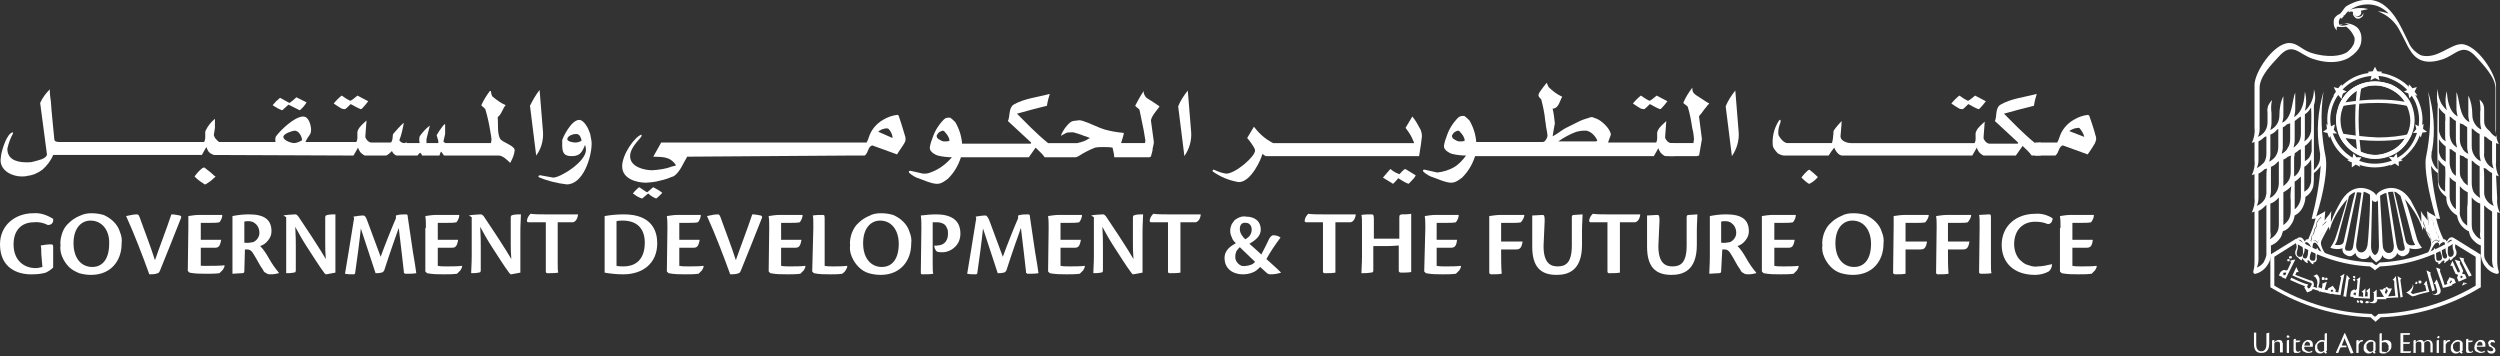 <?xml version="1.0" encoding="utf-8"?>
<!-- Generator: Adobe Illustrator 25.0.1, SVG Export Plug-In . SVG Version: 6.00 Build 0)  -->
<svg version="1.1" id="Layer_1" xmlns="http://www.w3.org/2000/svg" xmlns:xlink="http://www.w3.org/1999/xlink" x="0px" y="0px"
	 viewBox="0 0 442 63" style="enable-background:new 0 0 442 63;" xml:space="preserve">
<rect x="0" y="0" width="442" height="63" fill="#333333" stroke="none"/>
<style type="text/css">
	.st0{fill:#FFFFFF;}
	.st1{fill-rule:evenodd;clip-rule:evenodd;fill:#FFFFFF;}
</style>
<path class="st0" d="M37.7,30.9c-0.5-0.5-1.1-0.9-1.6-1.3c-0.1,0-0.2,0.1-0.3,0.1c-0.5,0.4-1,0.9-1.4,1.5c0.3,0.3,0.6,0.6,0.9,0.8
	c0.3,0.2,0.6,0.4,0.9,0.6c0.1,0,0.2,0,0.3-0.1c0.5-0.3,0.9-0.6,1.3-1c0.1-0.1,0.3-0.2,0.3-0.3C37.9,31.1,37.8,31,37.7,30.9"/>
<path class="st0" d="M51,18.5l2,1c0.5-0.4,0.9-0.9,1.2-1.4l-1.8-0.9c-0.4,0.4-0.8,0.7-1.2,1c-0.1,0-1.6-0.9-1.7-0.9
	c-0.5,0.4-0.9,0.8-1.3,1.3c0.6,0.4,1.1,0.7,1.7,0.9L51,18.5z"/>
<path class="st0" d="M61,19.3c0.1,0,0.7-0.6,1-0.9c0.6,0.3,1.2,0.7,1.8,0.9c0.1,0,0.2-0.1,0.2-0.1c0.4-0.4,0.8-0.9,1.1-1.3l-1.9-1
	c-0.4,0.3-0.8,0.7-1.2,0.9c-0.1,0-0.2,0-0.3-0.1c-0.5-0.2-1.2-0.8-1.3-0.8c-0.5,0.4-1,0.9-1.4,1.4c0.4,0.3,0.9,0.6,1.4,0.9
	C60.7,19.3,60.8,19.3,61,19.3"/>
<path class="st0" d="M62.5,27.5l0.8-1.4c0.1,0.3,0.2,0.5,0.4,0.8c0.2,0.2,0.4,0.4,0.6,0.5c0.1,0.1,0.3,0.1,0.4,0.1h3.5
	c0.3,0,0.9-0.6,1.1-0.8c0.1,0.3,0.5,0.8,0.9,0.8h3.6c0.2-0.2,0.3-0.4,0.5-0.5c0.1,0.1,0.3,0.3,0.3,0.5h3.1c0.1-0.2,0.1-0.5,0.3-0.7
	l0.5,0.7h9.7c0.7,0,1.6,0.9,2,1.3c0.4-0.7,0.7-1.4,0.8-2.2c0-0.9-2.2-1.4-2.6-2.1c-0.5-1-0.3-2.5-0.4-3.8c0.7-0.5,0.9-1.6,1.4-2.1
	c-0.9-0.4-1.7-1-2.4-1.6c-0.1-0.3-0.2-0.6-0.2-0.9h-0.2c-0.6,0.8-1.1,1.6-1.5,2.5c0,0.1,0.7,0.6,0.7,0.7c0.4,1.3,0.7,2.7,0.9,4
	c0.1,0.4,0.2,1.3,0.2,1.4c0,0.2-0.1,0.4-0.1,0.6h-7.9c-0.1,0-0.2,0-0.3-0.1c-0.1-0.1-0.2-0.1-0.2-0.2c0.1-0.4,0.2-0.9,0.3-1.3v-1.8
	c-0.1,0.1-0.4,0.3-0.5,0.5c-0.4,0.5-0.7,1-1,1.5c0,0.1,0.3,0.9,0.3,1.1c0,0.1,0,0.2,0,0.3h-2.1v-0.7l0.6-2.4
	c-0.7,0.5-1.3,1.2-1.8,1.9c-0.1,0.4-0.1,0.8,0,1.2h-2.4c0.1,0,0.1-0.2,0.2-0.2c-0.1,0-0.3,0.2-0.5,0.2c-0.4,0-0.7-0.2-0.9-0.5
	c0.4-1,0.6-2,0.8-3.1c-0.7,0.6-1.3,1.3-1.9,2c-0.1,0.1,0,1.5-0.5,1.5h-3.4c-0.2,0-0.5-0.2-0.6-0.3c-0.2-0.2-0.3-0.4-0.4-0.6
	c0-0.1,0-0.2,0-0.3l0.2-2.7c-0.5,0.5-1.2,1-1.5,1.7c-0.3,0.5,0.1,1.5-0.3,2.1h-9c0.6-1.3,1-1.2,1-2.2c0-0.5-0.3-2.3-1.4-2.3
	c-1.5,0-4,2.4-4.8,3.5c-0.2,0.3-0.1,0.7-0.1,1h-9.9c-0.2,0-0.5-0.4-0.6-0.5c-0.2-0.2-0.3-0.4-0.4-0.7c0-0.1,0.2-1.1,0.2-1.3v-1.6
	c-0.7,0.6-1.2,1.2-1.6,2c-0.3,0.5,0.1,1.3-0.3,2.1H10.4c-0.4,0-0.8-0.1-0.8-0.5C9.4,22.3,9.1,19.8,9,18c-0.1-0.6-0.2-1.5-0.2-2.2
	c-0.7,0.7-1.3,1.5-1.7,2.4l1.2,9.1c0,0.5-0.9,0.9-1.4,1c-0.3,0.1-0.7,0.2-1.1,0.3c-0.3,0.1-0.7,0.1-1,0.1c-1.3,0-3.5-0.2-3.5-2.4
	c0.2-0.9,0.5-1.8,1-2.7c0,0,0-0.1,0-0.1c0,0,0-0.1-0.1-0.1c-1,0.3-1.8,2.9-2,4c0,0.2-0.1,0.7-0.1,0.9c0,2,2.2,2.9,3.7,2.9
	c0.1,0,0.8,0,1-0.1c1-0.1,1.9-0.5,2.7-1.1c0.8-0.7,1.5-1.6,1.9-2.6h26.3c0.3-0.5,0.5-1,0.8-1.4c0.1,0.3,0.2,0.5,0.3,0.7
	c0.2,0.3,0.5,0.5,0.8,0.6c0.1,0.1,0.2,0.1,0.3,0.1L62.5,27.5z M51.9,25.3c-0.2,0-1.8-0.4-1.8-1.1c0-0.6,1.7-1.1,2-1.1
	c0.7,0,1.3,1,1.3,1.7C52.9,25.1,52.4,25.3,51.9,25.3"/>
<path class="st0" d="M95.4,15.9c-0.7,0.9-1.2,1.8-1.7,2.8l1.1,8.8c0.9-1.2,1.3-2.7,1.2-4.2L95.4,15.9z"/>
<path class="st0" d="M100.2,32.6c-1.7-0.2-3.4-0.6-5-1.3c0-0.4,0.3-0.3,0.4-0.3c0.1,0,2.1,0.4,2.2,0.4c1.3,0,5.8-2.8,5.8-4.9
	c0-0.3-0.1-0.5-0.1-0.8h-0.1c-0.6,1.6-1.2,1.9-2.4,1.9c-1.5,0-1.6-0.9-1.6-2.1c0-0.2,0-0.5,0-0.7c0.1-0.5,1.6-3.6,3-3.6
	c0.9,0,1.7,1.7,1.8,2.1c0.1,0.2,0.2,0.5,0.2,0.7c0.1,0.5,0.2,0.9,0.2,1.4C104.6,27.8,103.1,32.6,100.2,32.6 M101.6,23.7
	c-0.2,0-1.3,0.3-1.3,0.9c0,0.5,1.3,0.6,1.4,0.6c0.4,0,0.7-0.1,1.1-0.3c0-0.2,0-0.3-0.1-0.5c-0.1-0.1-0.1-0.3-0.2-0.4
	c-0.1-0.1-0.2-0.2-0.4-0.3C101.9,23.7,101.8,23.7,101.6,23.7z"/>
<path class="st0" d="M114.4,34c-0.1,0-1.3-0.9-1.4-0.9c-0.4,0.3-0.8,0.7-1.1,1.1c0.5,0.4,1,0.7,1.6,0.9c0.1,0,0.7-0.6,1.1-0.9
	c0.4,0.4,0.9,0.7,1.4,0.9c0.1,0,0.8-0.7,1.1-1c-0.5-0.4-1-0.7-1.6-1C115.3,33.2,114.5,34,114.4,34z"/>
<path class="st0" d="M150.1,27.5h2.8c0.7-0.6,0.5-1.5,1.3-1.8l4.4,1.6c0.4-0.7,0.9-1.3,1.3-2c0.1-0.2,0.2-0.4,0.2-0.6
	c0-0.2,0-0.5-0.1-0.7c-0.3-1.1-0.8-2.6-1.1-3.5c0-0.1-0.1-0.1-0.2-0.2c-0.9,0.1-1.8,0.4-2.6,0.9c-1.2,0.7-2.1,1.8-2.5,3.1
	c-0.1,0.3-0.2,0.6-0.4,0.9h-36.3l-1.4,2.5c1.3,0.1,2.9-0.2,4,1.5l-0.1,0.1c-0.3,0.1-0.6,0.1-0.8,0.2c-0.5,0.2-1,0.3-1.5,0.4
	c-0.5,0.1-1.6,0.2-1.8,0.2c-1.2,0-3.9-0.5-3.9-2.5c0-1.1,0.9-2.2,1.8-3.2c0.1-0.1,0.1-0.2,0.2-0.3s0-0.2,0-0.3
	c-1.2,0.4-3.4,3.5-3.4,5.6c0,2.3,2.7,2.9,4.2,2.9c0.1,0,1.4-0.1,1.8-0.2c0.9-0.2,1.8-0.4,2.7-0.8c0.2-0.1,0.4-0.1,0.5-0.2
	c1.1-0.8,1.6-2.3,2.3-3.4L150.1,27.5L150.1,27.5z M155.3,23.3c0-0.1,0.1-0.1,0.2-0.2c0.2-0.1,0.5-0.3,0.7-0.3
	c0.2-0.1,0.4-0.1,0.6-0.1c0.1,0,0.2,0,0.3,0.1c0.4,0.4,0.7,1,0.7,1.6L155.3,23.3z"/>
<path class="st0" d="M205,18.8c-0.7-0.5-1.5-1-2.3-1.5c-0.2-0.2-0.3-0.4-0.4-0.6c-0.1-0.2-0.1-0.4-0.1-0.6c-0.6,0.9-1.1,1.8-1.5,2.6
	c0.3,0.4,0.8,0.5,0.8,0.9c0.2,1.1,0.5,2.3,0.7,3.4c0.1,0.6,0.3,1.7,0.3,1.8c0,0.2,0,0.3-0.1,0.5h-4.2c0.2-0.6,0.4-1.2,0.5-1.8
	c-1.2-0.1-2.3-0.3-3.4-0.6c-1.3-0.4-2.5-1.1-3.8-1.5c-0.3-0.1-0.7-0.2-1-0.1c-0.3,0-0.6,0.1-0.8,0.1c-0.6,0.1-1.5,1.3-1.7,1.7
	c-0.2,0.3-0.3,0.5-0.4,0.8V24c0.3-0.2,0.6-0.3,0.9-0.5c0.3-0.1,0.6-0.1,0.9-0.1c0.1,0,0.3,0,0.4,0c0.6,0.2,1.4,0.4,1.8,0.6
	c0.3,0.1,0.7,0.2,1.1,0.4c-0.5,0.3-1,0.6-1.5,0.7c-0.2,0.1-0.5,0.1-0.7,0.2h-5.2c-2-1.6-4.3-4-5.5-5.2c1.8-0.5,3.6-1,5.3-1.4
	c0.1-0.7,0.3-1.5,0.5-2.1c-2.2,0.6-4.5,0.8-6.4,1.9c-0.9,0.6-0.6,2.1-1,2.9l4.1,3.8c0,0.1,0,0.2-0.1,0.2h-12.1
	c-0.1-1.3-0.5-2.6-1.2-3.8c-0.3-0.3-0.6-0.6-0.9-0.8c-0.1,0-0.2,0-0.3,0c-0.3,0-0.6,0.1-0.8,0.3c-0.9,0.9-1.6,2-2,3.2
	c-0.2,0.5-0.4,1.1-0.5,1.7c0,0.1,0,0.2,0,0.3c0.1,0.6,1,1.1,1.4,1.2c0.8,0.2,1.7,0.3,2.5,0.3c-1.1,1.3-2.5,2.3-4.1,2.8
	c-0.3,0.1-0.7,0.1-1,0.1c-0.1,0-2.1-0.5-2.2-0.5c-0.2,0-0.3,0-0.3,0.1v0.2c0.5,0.5,1.2,0.9,1.9,1.1c0.8,0.3,1.5,0.6,2.3,0.8
	c0.2,0,0.4,0.1,0.6,0.1c0.3,0,0.5,0,0.8-0.1c0.5-0.2,0.9-0.5,1.3-0.8c1.1-1.1,1.8-2.3,2.3-3.8h12c0.4-0.6,0.8-1.1,1.2-1.7
	c0.6,0.6,1.2,1.1,1.6,1.7h5.4c0.2,0,0.4-0.1,0.6-0.2c0.9-0.6,1.9-1.1,2.9-1.5c0.5-0.1,1-0.1,1.5-0.1c0.5,0,1.1,0,1.6,0.1
	c0.1,0.6,0.3,1.1,0.3,1.7h6.2c0.1,0,0.3-0.1,0.3-0.2c0.1-0.4,0.3-0.9,0.3-1.4c0.1-0.4,0.2-0.8,0.2-1.1l-0.5-3.7
	C203.4,20.6,205,19,205,18.8 M167.8,24.9c-0.2,0.1-0.4,0.1-0.6,0.1c-0.1,0-0.3,0-0.4,0c-0.4-0.1-0.7-0.3-1-0.5
	c-0.1-0.1-0.2-0.3-0.2-0.5c0-0.1,0.2-0.3,0.3-0.5c0.2-0.2,0.5-0.3,0.7-0.4c0.2,0,0.4,0.1,0.5,0.3c0.4,0.4,0.7,0.9,0.8,1.5
	C167.9,24.8,167.8,24.9,167.8,24.9"/>
<path class="st0" d="M209.4,27.6l-1.1-8.8c0.4-1,1-1.9,1.7-2.8l0.6,7.4C210.7,24.8,210.3,26.3,209.4,27.6"/>
<path class="st0" d="M249.7,20.6l-1.2,2c0.4,0.5,0.8,1.1,1.1,1.7c0.1,0.3,0.3,0.6,0.4,0.9c0,0.1,0,0.1,0,0.1h-24.3
	c-0.2,0-0.4,0-0.6,0c-1.4-0.7-2.5-1.7-3.4-2.9l-1.2,2c0.2,0.2,1.4,1.7,1.4,2.2c0,1.1-3.5,4.1-5.1,4.1c-0.8-0.1-1.5-0.4-2.2-0.7
	c-0.1,0-0.1,0-0.2,0.1v0.2c1.4,1,2.9,1.6,4.6,1.9c2.2,0,4-4.1,4.2-5c0.2,0.2,0.4,0.3,0.6,0.4h27.1c0.2-1.1,0.5-3.3,0.5-3.5
	c0-0.4-0.1-0.8-0.2-1.1C250.7,22.1,250.3,21.3,249.7,20.6"/>
<path class="st0" d="M247.4,30.8c-0.5-0.2-0.9-0.4-1.3-0.7c-0.1-0.1-0.2-0.2-0.3-0.2c-0.5,0.6-0.9,1-1.3,1.5
	c0.6,0.4,1.2,0.7,1.8,1.1c0.3-0.3,0.7-0.7,0.9-1c0.6,0.4,1.1,0.7,1.8,1c0.1,0,0.6-0.6,0.9-0.9c0.2-0.2,0.3-0.4,0.4-0.6
	c-0.6-0.4-1.2-0.7-1.8-1.1C248.2,29.8,247.5,30.8,247.4,30.8"/>
<path class="st0" d="M295.4,25.3c-0.2,0-0.5-0.2-0.6-0.3c-0.2-0.2-0.3-0.4-0.4-0.6c0-0.1,0-0.2,0-0.3l0.2-2.7
	c-0.5,0.5-1.2,1-1.5,1.7c-0.3,0.5,0.1,1.5-0.3,2.1h-8.5l0.5-1.4c-0.1-1.1-1.7-2.5-2.5-2.8c-0.3-0.1-0.5-0.2-0.8-0.3
	c-0.2,0-0.3,0-0.5,0.1c-0.7,0.2-1.3,0.4-1.9,0.7c-0.8,0.4-1.8,0.9-2.4,1.2c-0.7,0.4-1.4,1-2.2,1.4c0.1-0.8,0.4-2.2,0.4-2.3
	c-0.1-0.9-0.2-1.8-0.4-2.6c1.1,0,1.3-1.5,1.7-2.1c-0.9-0.4-1.7-1-2.4-1.7c-0.1-0.2-0.2-0.4-0.3-0.7c0,0-0.1,0-0.1,0
	c-0.4,0.5-0.8,1-1.2,1.6c-0.1,0.2-0.2,0.4-0.2,0.5c0,0.4,0.4,0.6,0.5,0.8c0.3,1.2,0.6,2.5,0.7,3.8c0.1,0.4,0.1,0.9,0.2,1.3
	c0.1,0.4,0.2,1.2,0.2,1.3c0,0.3-0.4,1.1-0.8,1.1h-11.8c-0.1-1.3-0.5-2.6-1.2-3.8c-0.3-0.3-0.6-0.6-0.9-0.8c-0.1,0-0.2,0-0.3,0
	c-0.3,0-0.6,0.1-0.8,0.3c-0.9,0.9-1.6,2-2,3.2c-0.2,0.5-0.4,1.1-0.5,1.7c0,0.1,0,0.2,0,0.3c0.1,0.6,1,1.1,1.4,1.2
	c0.8,0.2,1.7,0.3,2.5,0.3c-0.6,0.8-1.3,1.6-2.2,2.1c-0.9,0.5-1.9,0.8-2.9,0.9c-0.1,0-2.1-0.5-2.2-0.5c-0.2,0-0.3,0-0.3,0.1v0.2
	c0.5,0.5,1.2,0.9,1.9,1.1c0.8,0.3,1.5,0.6,2.3,0.8c0.2,0,0.4,0.1,0.6,0.1c0.3,0,0.5,0,0.8-0.1c0.5-0.2,0.9-0.5,1.3-0.8
	c1.1-1.1,1.8-2.3,2.3-3.8h31.6l0.8-1.4c0.1,0.3,0.2,0.5,0.4,0.8c0.2,0.2,0.4,0.4,0.6,0.5c0.1,0.1,0.3,0.1,0.4,0.1h1.4v-2.3
	L295.4,25.3z M258.9,24.9c-0.2,0.1-0.4,0.1-0.6,0.1c-0.1,0-0.3,0-0.4,0c-0.4-0.1-0.7-0.3-1-0.5c-0.1-0.1-0.2-0.3-0.2-0.5
	c0-0.1,0.2-0.3,0.3-0.5c0.2-0.2,0.5-0.3,0.7-0.4c0.2,0,0.4,0.1,0.5,0.3c0.4,0.4,0.7,0.9,0.8,1.5C259,24.8,258.9,24.8,258.9,24.9
	 M282.4,24.9c-0.1,0-0.1,0.1-0.3,0.1h-6.6c1-0.7,2.1-1.3,3.2-1.7c0.4-0.1,0.9-0.2,1.3-0.2c0.2,0,0.4,0,0.5,0
	c0.8,0.2,1.4,0.8,1.8,1.5L282.4,24.9L282.4,24.9z"/>
<path class="st0" d="M290.7,19.3c0.1,0,0.7-0.6,1-0.9c0.6,0.3,1.2,0.7,1.8,0.9c0.1,0,0.2-0.1,0.2-0.1c0.4-0.4,0.8-0.9,1.1-1.3
	l-1.9-1c-0.4,0.3-0.8,0.7-1.2,0.9c-0.1,0-0.2,0-0.3-0.1c-0.5-0.2-1.2-0.8-1.3-0.8c-0.5,0.4-1,0.9-1.4,1.4c0.4,0.3,0.9,0.6,1.4,0.9
	C290.5,19.3,290.6,19.3,290.7,19.3"/>
<path class="st0" d="M301.6,19c-0.3,0.3-0.7,1-1.1,1.4c-0.1,0.1-0.1,0.1-0.1,0.3l0.5,3.9l-0.5,2.9c-0.1,0-0.3,0.1-0.4,0.1h-4.9v-2.3
	h4.3c0-0.2,0.1-0.5,0.1-0.7c0-0.1-0.1-1.3-0.3-1.9c-0.2-1.3-0.4-2.5-0.8-3.8c-0.1-0.2-0.5-0.4-0.8-0.7c0.4-1,1-1.9,1.6-2.7
	c0,0.3,0,0.6,0.2,0.9c0.3,0.4,0.8,0.6,1.2,0.9c0.5,0.3,1,0.7,1.6,1C302,18.5,301.8,18.7,301.6,19"/>
<path class="st0" d="M306.2,27.6l-1.1-8.8c0.4-1,1-1.9,1.7-2.8l0.6,7.4C307.5,24.8,307.1,26.3,306.2,27.6"/>
<path class="st0" d="M318.5,31.4c0.1,0.1,1.1,1.1,1.4,1.1c0.6-0.3,1.1-0.7,1.5-1.2c-0.5-0.5-1-0.9-1.5-1.3
	C319.6,30,318.5,31.3,318.5,31.4"/>
<path class="st0" d="M347,19.3c0.1,0,0.7-0.6,1-0.9c0.6,0.3,1.2,0.7,1.8,0.9c0.1,0,0.2-0.1,0.2-0.1c0.4-0.4,0.8-0.9,1.1-1.3l-1.9-1
	c-0.4,0.3-0.8,0.7-1.2,0.9c-0.1,0-0.2,0-0.3-0.1c-0.5-0.2-1.2-0.8-1.3-0.8c-0.5,0.4-1,0.9-1.4,1.4c0.4,0.3,0.9,0.6,1.4,0.9
	C346.7,19.3,346.8,19.3,347,19.3"/>
<path class="st0" d="M359.8,25.3c-2-1.6-4.3-4-5.5-5.2c1.8-0.5,3.6-1,5.3-1.4c0.1-0.7,0.3-1.5,0.5-2.1c-2.2,0.6-4.5,0.8-6.4,1.9
	c-1,0.6-0.6,2.1-1,2.9l4.1,3.8c0,0.1,0,0.2-0.1,0.2h-5c-0.2,0-0.5-0.2-0.6-0.3c-0.2-0.2-0.3-0.4-0.4-0.6c0-0.1,0-0.2,0-0.3l0.2-2.7
	c-0.5,0.5-1.2,1-1.5,1.7c-0.3,0.5,0.1,1.5-0.3,2.1h-21.8c-0.8,0-1.9-0.4-1.9-1.2c0-0.1,0.2-2,0.2-2.7c-0.5,0.5-1,1.1-1.4,1.7
	c-0.1,0.2,0,0.7-0.1,0.9c0,0.4-0.1,0.9-0.2,1.3h-7.9c-0.5,0-1.2-0.7-1.5-1.3c-0.1-0.2-0.1-0.4-0.1-0.6c0-0.5,0.1-1,0.3-1.5
	c0-0.1,0.1-0.2,0.1-0.3v-0.4h-0.2c-0.8,1.2-1.2,2.5-1.2,3.9c0,0.4,0,0.8,0.2,1.1c0.2,0.3,0.4,0.6,0.7,0.9c0.3,0.2,0.6,0.3,1,0.4h8
	c0.3-0.5,0.6-0.9,1-1.4c0.2,0.6,0.8,1.4,1.4,1.4h23l0.8-1.4c0.1,0.3,0.2,0.5,0.4,0.8c0.2,0.2,0.4,0.4,0.6,0.5
	c0.1,0.1,0.3,0.1,0.4,0.1h5.5c0.4-0.6,0.8-1.1,1.2-1.7c0.6,0.6,1.2,1.1,1.6,1.7h1.6v-2.3L359.8,25.3z"/>
<path class="st0" d="M370.4,25.3c-0.4,0.7-0.8,1.3-1.3,2l-4.4-1.6c-0.8,0.3-0.6,1.2-1.3,1.8h-3.6v-2.3h3.9c0.2-0.3,0.3-0.6,0.4-0.9
	c0.4-1.3,1.3-2.4,2.5-3.1c0.8-0.5,1.7-0.8,2.6-0.9c0.1,0.1,0.1,0.1,0.2,0.2c0.3,0.9,0.8,2.3,1.1,3.5c0.1,0.2,0.1,0.5,0.1,0.7
	C370.5,24.9,370.5,25.1,370.4,25.3 M367.7,22.7c-0.1-0.1-0.2-0.1-0.3-0.1c-0.2,0-0.4,0.1-0.6,0.1c-0.3,0.1-0.5,0.2-0.7,0.3
	c-0.1,0.1-0.2,0.1-0.2,0.2l2.6,1C368.4,23.7,368.1,23.2,367.7,22.7"/>
<path class="st0" d="M7.3,44.9c0-0.7,0-1.1-0.1-1.5c0.6-0.1,1.2-0.2,1.8-0.2c0.3,0,0.4,0.1,0.4,0.4v3.7C9,47.7,8.5,48,8.1,48.2
	c-0.7,0.2-1.5,0.3-2.3,0.3C3,48.6,0,47.3,0,43.2c0-3.4,2.7-5.5,5.9-5.5c1.2-0.1,2.4,0.3,3.5,1c0,0.1,0,0.3,0,0.4s-0.1,0.3-0.2,0.4
	c-0.1,0.1-0.2,0.2-0.3,0.2c-0.1,0-0.3,0.1-0.4,0.1c-0.8-0.4-1.6-0.6-2.5-0.5c-2.1,0-3.6,1.3-3.6,3.9c0,2.9,1.9,4.2,3.9,4.2
	c0.4,0,0.8-0.1,1.2-0.2L7.3,44.9L7.3,44.9z"/>
<path class="st0" d="M16.2,37.7c0.7,0,1.4,0.1,2.1,0.3c0.7,0.3,1.3,0.7,1.8,1.2c0.5,0.5,0.9,1.1,1.1,1.8c0.3,0.7,0.4,1.4,0.3,2.1
	c0,3-1.9,5.5-5.4,5.5c-0.7,0-1.4-0.1-2.1-0.3c-0.7-0.3-1.3-0.6-1.8-1.1c-0.5-0.5-0.9-1.1-1.2-1.8c-0.3-0.7-0.4-1.4-0.3-2.1
	c-0.1-0.7,0.1-1.5,0.3-2.1s0.6-1.3,1.2-1.8c0.5-0.5,1.1-0.9,1.8-1.2C14.8,37.8,15.5,37.7,16.2,37.7L16.2,37.7z M16,39
	c-1.6,0-3,1.3-3,4c0,2.8,1.5,4.2,3.3,4.2c1.9,0,3-1.5,3-4.1C19.4,40.8,18.1,39,16,39L16,39z"/>
<path class="st0" d="M24.2,37.9c0.3,0,0.4,0.2,0.7,1.1c0.6,1.7,1.7,4.5,2.5,7c0.9-2.6,2-5.4,2.9-8.1c0.5,0,1,0.1,1.5,0.2
	c0.3,0.1,0.3,0.3,0.1,0.7c-1.2,3.1-2.4,6-3.6,9c-0.1,0.3-0.3,0.5-0.4,0.5c-0.5,0.2-1,0.2-1.5,0.2c-1.2-3.3-2.6-7-4.1-10.3
	C22.9,38.1,23.5,37.9,24.2,37.9"/>
<path class="st0" d="M33.3,40.3c0-0.8,0-1.4,0-2.1c0.6-0.1,1.3-0.2,1.9-0.2h4.1c0,0.5-0.2,0.9-0.5,1.3c-0.5,0.1-1,0.1-1.6,0.1h-1.7
	v3h3.6c-0.2,1.2-0.5,1.4-1.1,1.4h-2.5v3.2C36,47,36.5,47,37,47c0.7,0,1.9,0,2.7-0.1l0,0c0,0.3-0.1,0.5-0.3,0.8
	c-0.2,0.2-0.4,0.4-0.6,0.6c-0.8,0.1-1.5,0.1-2.3,0.1c-1,0-2,0-3-0.2l-0.3-0.3L33.3,40.3z"/>
<path class="st0" d="M43.2,47.9c0,0.3-0.1,0.4-0.4,0.4c-0.5,0-1.4,0.1-1.7,0.1c0-0.7,0-1.6,0-3v-5.5c0-0.8,0-1.2,0-1.7
	c1-0.2,1.9-0.3,2.9-0.3c2.7,0,4,0.9,4,3c0,0.6-0.2,1.1-0.6,1.6c-0.4,0.5-0.8,0.8-1.4,1c0.6,0.6,1.1,1.4,1.5,2.1
	c0.5,0.9,1.1,1.8,1.8,2.6v0.1c-0.4,0.1-0.9,0.2-1.4,0.2c-0.3,0-0.6,0-0.8-0.2c-0.3-0.1-0.5-0.3-0.6-0.6c-0.6-0.8-1-1.7-1.5-2.5
	c-0.5-0.9-0.8-1.1-1.4-1.1h-0.3L43.2,47.9L43.2,47.9z M43.2,42.9c0.5,0.1,1.1,0,1.6-0.1c0.4-0.2,0.7-0.5,0.9-0.9
	c0.2-0.4,0.2-0.8,0.1-1.3c-0.1-0.4-0.3-0.8-0.7-1.1c-0.3-0.3-0.8-0.4-1.2-0.4c-0.2,0-0.5,0-0.7,0.1V42.9z"/>
<path class="st0" d="M50.1,38.1L50.1,38.1c0.3-0.1,1.8-0.2,2.1-0.2c0.2,0,0.3,0.1,0.5,0.3c0.5,0.8,1.9,2.8,3.1,4.7
	c0.6,0.9,1.2,1.9,1.8,2.9c-0.1-1.3-0.1-1.9-0.1-2.7v-4.6c0-0.4,0.1-0.4,0.4-0.5c0.5-0.1,1-0.1,1.4-0.1c0,0.7,0,1.7,0,3v7.3
	c-0.5,0.1-1.1,0.2-1.6,0.3c-0.1,0-0.2,0-0.2-0.1c-0.1,0-0.1-0.1-0.2-0.2c-0.9-1.2-1.7-2.5-3-4.5c-0.9-1.4-1.4-2.3-2.1-3.6
	c0.1,1.7,0.1,2.5,0.1,3.4v4.3c0,0.3-0.1,0.4-0.4,0.4c-0.4,0.1-0.9,0.1-1.3,0.1c0-0.7,0-1.6,0-3v-6.9L50.1,38.1z"/>
<path class="st0" d="M70,38.1c0.6-0.2,1.2-0.2,1.8-0.2c0.2,0,0.3,0.1,0.3,0.5l0.9,6.1c0.3,1.7,0.5,3,0.6,3.8
	c-0.6,0.1-1.1,0.1-1.7,0.1c-0.1,0-0.1,0-0.2,0c-0.1,0-0.1,0-0.2-0.1c0,0-0.1-0.1-0.1-0.1s0-0.1,0-0.2c-0.1-0.8-0.2-1.7-0.4-3.5
	l-0.5-4.2c-0.5,1.4-1.5,4.2-2.5,7.3c0,0.1-0.1,0.3-0.2,0.4c-0.1,0.1-0.2,0.2-0.4,0.2c-0.3,0.1-0.7,0.1-1,0.1
	c-0.4-1.3-1.9-5.7-2.6-7.9c-0.2,2-0.7,5.8-1,7.8c0,0.2-0.1,0.3-0.3,0.3c-0.5,0-1,0-1.5-0.1c0.3-1.8,1-6,1.6-9.8l-0.1-0.3
	c0.6-0.1,1.2-0.2,1.8-0.2c0.3,0.1,0.4,0.3,0.7,1.1l2.3,6.2c0.8-2.2,2-5.2,2.7-6.8L70,38.1z"/>
<path class="st0" d="M75.3,40.3c0-0.8,0-1.4-0.1-2.1c0.6-0.1,1.3-0.2,1.9-0.2h4.1c0,0.5-0.2,0.9-0.5,1.3c-0.5,0.1-1,0.1-1.6,0.1
	h-1.7v3h3.6c-0.2,1.2-0.5,1.4-1.1,1.4h-2.5v3.2c0.5,0.1,1,0.1,1.6,0.1c0.7,0,1.9,0,2.7-0.1l0,0c0,0.3-0.1,0.5-0.3,0.8
	c-0.2,0.2-0.4,0.4-0.6,0.6c-0.8,0.1-1.5,0.1-2.3,0.1c-1,0-2,0-3-0.2l-0.3-0.3V40.3z"/>
<path class="st0" d="M82.9,38.1L82.9,38.1c0.3-0.1,1.8-0.2,2.1-0.2c0.2,0,0.3,0.1,0.5,0.3c0.5,0.8,1.9,2.8,3.1,4.7
	c0.6,0.9,1.2,1.9,1.8,2.9c-0.1-1.3-0.1-1.9-0.1-2.7v-4.6c0-0.4,0.1-0.4,0.4-0.5c0.5-0.1,1-0.1,1.4-0.1c0,0.7-0.1,1.7-0.1,3v7.3
	c-0.5,0.1-1.1,0.2-1.6,0.3c-0.1,0-0.2,0-0.2-0.1c-0.1,0-0.1-0.1-0.2-0.2c-0.9-1.2-1.7-2.5-3-4.5c-0.9-1.4-1.4-2.3-2.1-3.6
	c0.1,1.7,0.1,2.5,0.1,3.4v4.3c0,0.3-0.1,0.4-0.4,0.4c-0.4,0.1-0.9,0.1-1.3,0.1c0-0.7,0.1-1.6,0.1-3v-6.9L82.9,38.1z"/>
<path class="st0" d="M96.5,39.3h-3c-0.3,0-0.4-0.1-0.3-0.5c0.1-0.4,0.3-0.7,0.6-1c0.8,0.1,1.6,0.1,2.4,0.1h6
	c-0.1,0.9-0.5,1.3-0.9,1.4h-2.7v6.9c0,1.1,0,1.7,0.1,2c-0.6,0.1-1.2,0.1-1.8,0.1c-0.2,0-0.4,0-0.4-0.3V39.3z"/>
<path class="st0" d="M106.9,40.1c0-1.1,0-1.5,0-1.9c1.1-0.2,2.3-0.3,3.4-0.3c5,0,5.9,3,5.9,5.1c0,3.6-2.6,5.5-6,5.5
	c-1.1,0-2.2-0.1-3.3-0.3V40.1z M109,47c0.4,0.1,0.9,0.1,1.3,0.1c1.5,0,3.7-0.7,3.7-4.2c0-2.5-1.4-3.9-3.9-3.9c-0.4,0-0.7,0-1.1,0.1
	V47z"/>
<path class="st0" d="M118,40.3c0-0.8,0-1.4-0.1-2.1c0.6-0.1,1.3-0.2,1.9-0.2h4.1c0,0.5-0.2,0.9-0.5,1.3c-0.5,0.1-1,0.1-1.6,0.1h-1.7
	v3h3.6c-0.2,1.2-0.5,1.4-1.1,1.4h-2.5v3.2c0.5,0.1,1,0.1,1.6,0.1c0.7,0,1.9,0,2.7-0.1l0,0c0,0.3-0.1,0.5-0.3,0.8
	c-0.2,0.2-0.4,0.4-0.6,0.6c-0.8,0.1-1.5,0.1-2.3,0.1c-1,0-2,0-3-0.2l-0.3-0.3L118,40.3L118,40.3z"/>
<path class="st0" d="M126.9,37.9c0.3,0,0.4,0.2,0.7,1.1c0.6,1.7,1.7,4.5,2.5,7c0.9-2.6,2-5.4,2.9-8.1c0.5,0,1,0.1,1.5,0.2
	c0.3,0.1,0.3,0.3,0.1,0.7c-1.2,3.1-2.4,6-3.6,9c-0.1,0.3-0.3,0.5-0.4,0.5c-0.5,0.2-1,0.2-1.5,0.2c-1.2-3.3-2.6-7-4.1-10.3
	C125.6,38.1,126.2,37.9,126.9,37.9"/>
<path class="st0" d="M136,40.3c0-0.8,0-1.4-0.1-2.1c0.6-0.1,1.3-0.2,1.9-0.2h4.1c0,0.5-0.2,0.9-0.5,1.3c-0.5,0.1-1,0.1-1.6,0.1h-1.7
	v3h3.6c-0.2,1.2-0.5,1.4-1.1,1.4h-2.5v3.2c0.5,0.1,1,0.1,1.6,0.1c0.7,0,1.9,0,2.7-0.1l0,0c0,0.3-0.1,0.5-0.3,0.8
	c-0.2,0.2-0.4,0.4-0.6,0.6c-0.8,0.1-1.5,0.1-2.3,0.1c-1,0-2,0-3-0.2l-0.3-0.3L136,40.3z"/>
<path class="st0" d="M143.8,40.2c0-1.1,0-1.8-0.1-2.1c0.6-0.1,1.2-0.1,1.8-0.1c0.3,0,0.3,0.1,0.3,1v8c0.5,0.1,1,0.1,1.5,0.1
	c0.7,0,1.7,0,2.5-0.1l0,0c0,0.3-0.1,0.5-0.3,0.8c-0.1,0.2-0.3,0.4-0.6,0.6c-0.7,0.1-1.4,0.1-2.1,0.1c-1,0-2,0-2.9-0.2l-0.3-0.3
	L143.8,40.2z"/>
<path class="st0" d="M155.8,37.7c0.7,0,1.4,0.1,2.1,0.3c0.7,0.3,1.3,0.7,1.8,1.2c0.5,0.5,0.9,1.1,1.1,1.8c0.3,0.7,0.4,1.4,0.3,2.1
	c0,3-1.9,5.5-5.4,5.5c-0.7,0-1.4-0.1-2.1-0.3s-1.3-0.6-1.8-1.1c-0.5-0.5-0.9-1.1-1.2-1.8c-0.3-0.7-0.4-1.4-0.3-2.1
	c-0.1-0.7,0.1-1.5,0.3-2.1c0.3-0.7,0.6-1.3,1.2-1.8c0.5-0.5,1.1-0.9,1.8-1.2C154.3,37.8,155,37.7,155.8,37.7L155.8,37.7z M155.6,39
	c-1.6,0-3,1.3-3,4c0,2.8,1.5,4.2,3.3,4.2c1.9,0,3-1.5,3-4.1C158.9,40.8,157.7,39,155.6,39L155.6,39z"/>
<path class="st0" d="M162.9,40.3c0-0.8,0-1.5-0.1-2.2c0.9-0.1,1.8-0.2,2.7-0.2c2.5,0,4.3,0.9,4.3,3.4c0,0.9-0.3,1.7-0.9,2.3
	c-0.6,0.6-1.4,1-2.3,1c-0.3,0-0.6,0-0.9-0.1c-0.2-0.1-0.3-0.3-0.4-0.5c-0.1-0.2-0.1-0.4-0.1-0.6c0.2,0,0.4,0.1,0.5,0
	c0.8,0,1.9-0.4,1.9-2.1c0-0.3,0-0.6-0.1-0.8s-0.2-0.5-0.4-0.7c-0.2-0.2-0.4-0.3-0.7-0.4c-0.3-0.1-0.5-0.1-0.8-0.1
	c-0.2,0-0.4,0-0.7,0v7.1c0,1.2,0,1.6,0.1,2c-0.6,0.1-1.2,0.1-1.8,0.1c-0.3,0-0.4,0-0.4-0.3L162.9,40.3L162.9,40.3z"/>
<path class="st0" d="M180,38.1c0.6-0.2,1.2-0.2,1.8-0.2c0.2,0,0.3,0.1,0.3,0.5l0.9,6.1c0.3,1.7,0.5,3,0.6,3.8
	c-0.6,0.1-1.1,0.1-1.7,0.1c-0.1,0-0.1,0-0.2,0c-0.1,0-0.1,0-0.2-0.1c0,0-0.1-0.1-0.1-0.1c0-0.1,0-0.1,0-0.2
	c-0.1-0.8-0.2-1.7-0.4-3.5l-0.5-4.2c-0.5,1.4-1.5,4.2-2.5,7.3c0,0.1-0.1,0.3-0.2,0.4c-0.1,0.1-0.2,0.2-0.4,0.2
	c-0.3,0.1-0.7,0.1-1,0.1c-0.4-1.3-1.9-5.7-2.6-7.9c-0.2,2-0.7,5.8-1,7.8c0,0.2-0.1,0.3-0.3,0.3c-0.5,0-1,0-1.5-0.1
	c0.3-1.8,1-6,1.6-9.8l-0.1-0.3c0.6-0.1,1.2-0.2,1.8-0.2c0.2,0.1,0.4,0.3,0.7,1.1l2.3,6.2c0.8-2.2,2-5.2,2.7-6.8L180,38.1z"/>
<path class="st0" d="M185.4,40.3c0-0.8,0-1.4-0.1-2.1c0.6-0.1,1.3-0.2,1.9-0.2h4.1c0,0.5-0.2,0.9-0.5,1.3c-0.5,0.1-1,0.1-1.6,0.1
	h-1.7v3h3.6c-0.2,1.2-0.5,1.4-1.1,1.4h-2.5v3.2c0.5,0.1,1,0.1,1.6,0.1c0.7,0,1.9,0,2.7-0.1l0,0c0,0.3-0.1,0.5-0.3,0.8
	c-0.2,0.2-0.4,0.4-0.6,0.6c-0.8,0.1-1.5,0.1-2.3,0.1c-1,0-2,0-3-0.2l-0.3-0.3L185.4,40.3L185.4,40.3z"/>
<path class="st0" d="M192.9,38.1L192.9,38.1c0.3-0.1,1.8-0.2,2.1-0.2c0.2,0,0.3,0.1,0.5,0.3c0.5,0.8,1.9,2.8,3.1,4.7
	c0.6,0.9,1.2,1.9,1.8,2.9c-0.1-1.3-0.1-1.9-0.1-2.7v-4.6c0-0.4,0.1-0.4,0.4-0.5c0.5-0.1,1-0.1,1.4-0.1c0,0.7-0.1,1.7-0.1,3v7.3
	c-0.5,0.1-1.1,0.2-1.6,0.3c-0.1,0-0.2,0-0.2-0.1c-0.1,0-0.1-0.1-0.2-0.2c-0.9-1.2-1.7-2.5-3-4.5c-0.9-1.4-1.4-2.3-2.1-3.6
	c0.1,1.7,0.1,2.5,0.1,3.4v4.3c0,0.3-0.1,0.4-0.4,0.4c-0.4,0.1-0.9,0.1-1.3,0.1c0-0.7,0.1-1.6,0.1-3v-6.9L192.9,38.1z"/>
<path class="st0" d="M206.6,39.3h-3c-0.3,0-0.4-0.1-0.3-0.5c0.1-0.4,0.3-0.7,0.6-1c0.8,0.1,1.6,0.1,2.4,0.1h6
	c-0.1,0.9-0.5,1.3-0.9,1.4h-2.7v6.9c0,1.1,0,1.7,0,2c-0.6,0.1-1.2,0.1-1.8,0.1c-0.2,0-0.4,0-0.4-0.3V39.3z"/>
<path class="st0" d="M226.5,48.2c-0.6,0.2-1.2,0.3-1.9,0.3c-0.3,0-0.5-0.1-0.7-0.3c-0.3-0.3-0.8-0.7-1.1-1c-0.4,0.4-0.8,0.8-1.4,1
	c-0.5,0.2-1.1,0.3-1.6,0.3c-2,0-3.3-1.1-3.3-2.9c0-1.5,1.3-2.2,2-2.6c-0.3-0.3-0.6-0.6-0.7-1c-0.2-0.4-0.3-0.8-0.3-1.2
	c0-0.4,0.1-0.7,0.2-1c0.1-0.3,0.4-0.6,0.6-0.9c0.3-0.2,0.6-0.4,0.9-0.5c0.3-0.1,0.7-0.2,1.1-0.1c1.4,0,2.6,0.7,2.6,2.3
	c0,1.3-1.2,2-2,2.5c0.8,0.7,1.8,1.6,2.1,1.9c0.4-0.7,1-2,1.4-2.8c0.2-0.3,0.4-0.6,0.7-0.6c0.5,0,0.9,0.1,1.3,0.4V42
	c-0.9,1.2-1.8,2.5-2.5,3.8C225.6,47.3,226.2,47.9,226.5,48.2L226.5,48.2z M220.3,47c0.3,0,0.6-0.1,0.9-0.2c0.3-0.1,0.5-0.3,0.7-0.5
	c-0.6-0.6-2.1-2-2.7-2.6c-0.2,0.2-0.4,0.4-0.6,0.7c-0.1,0.3-0.2,0.6-0.2,0.9c0,0.2,0,0.5,0.1,0.7c0.1,0.2,0.2,0.4,0.4,0.6
	c0.2,0.2,0.4,0.3,0.6,0.4C219.8,47,220,47.1,220.3,47L220.3,47z M219.2,40.5c0,0.3,0.1,0.7,0.3,1c0.2,0.3,0.4,0.6,0.7,0.8
	c0.3-0.2,0.6-0.4,0.8-0.7c0.2-0.3,0.3-0.7,0.3-1c0-0.8-0.5-1.2-1-1.2C219.6,39.3,219.2,39.7,219.2,40.5L219.2,40.5z"/>
<path class="st0" d="M234,39.3h-3c-0.3,0-0.4-0.1-0.3-0.5c0.1-0.4,0.3-0.7,0.6-1c0.8,0.1,1.6,0.1,2.4,0.1h6
	c-0.1,0.9-0.5,1.3-0.9,1.4h-2.7v6.9c0,1.1,0,1.7,0,2c-0.6,0.1-1.2,0.1-1.8,0.1c-0.2,0-0.4,0-0.4-0.3V39.3z"/>
<path class="st0" d="M247.4,42.2v-3.8c0-0.4,0.1-0.4,0.4-0.5c0.4,0,1.2,0,1.7-0.1c0,0.6,0,1.6,0,3v5.3c0,1.2,0,1.7,0,2
	c-0.6,0.1-1.2,0.1-1.8,0.1c-0.2,0-0.4-0.1-0.4-0.3v-4.5c-0.3,0-0.9,0.1-1.9,0.1h-2.6v4.3c0,0.3-0.1,0.4-0.5,0.4
	c-0.5,0.1-1.1,0.1-1.6,0.1c0-0.7,0.1-1.6,0.1-3v-5.2c0-1.1,0-1.8-0.1-2.1c0.6-0.1,1.2-0.1,1.8-0.1c0.3,0,0.4,0.1,0.4,0.9v3.4
	L247.4,42.2z"/>
<path class="st0" d="M252,40.3c0-0.8,0-1.4-0.1-2.1c0.6-0.1,1.3-0.2,1.9-0.2h4.1c0,0.5-0.2,0.9-0.5,1.3c-0.5,0.1-1,0.1-1.6,0.1H254
	v3h3.6c-0.1,1.2-0.5,1.4-1.1,1.4h-2.5v3.2c0.5,0.1,1,0.1,1.6,0.1c0.7,0,1.9,0,2.7-0.1l0,0c0,0.3-0.1,0.5-0.3,0.8
	c-0.2,0.2-0.4,0.4-0.6,0.6c-0.8,0.1-1.5,0.1-2.3,0.1c-1,0-2,0-3-0.2l-0.3-0.3L252,40.3L252,40.3z"/>
<path class="st0" d="M263.3,40c0-0.7,0-1.2,0-1.8c0.7-0.1,1.3-0.2,2-0.2c0.6,0,3.4,0,4.2,0c0,0.5-0.3,0.9-0.6,1.3
	c-0.4,0.1-0.9,0.1-1.3,0.1h-2.2v3.3h3.8c-0.2,1.3-0.6,1.4-1.2,1.4h-2.6c0,1.7,0,3,0.1,4.3c-0.6,0.1-1.2,0.1-1.8,0.1
	c-0.2,0-0.4-0.1-0.4-0.3V40z"/>
<path class="st0" d="M272.9,43.5c0,3.1,1.3,3.6,2.5,3.6c1.4,0,2.5-0.6,2.5-3.7v-5c0-0.3,0.1-0.4,0.4-0.4c0.5,0,1.1-0.1,1.5-0.1
	c0,0.7-0.1,1.6-0.1,3v2.4c0,4.6-2.5,5.3-4.5,5.3c-2.8,0-4.3-1.4-4.3-5v-3.4c0-1.1,0-1.8,0-2.1c0.3,0,1.5-0.1,1.8-0.1
	c0.3,0,0.4,0.1,0.4,1L272.9,43.5L272.9,43.5z"/>
<path class="st0" d="M284.3,39.3h-3c-0.3,0-0.4-0.1-0.3-0.5c0.1-0.4,0.3-0.7,0.6-1c0.8,0.1,1.6,0.1,2.4,0.1h6
	c-0.1,0.9-0.5,1.3-0.9,1.4h-2.7v6.9c0,1.1,0,1.7,0,2c-0.6,0.1-1.2,0.1-1.8,0.1c-0.2,0-0.4,0-0.4-0.3V39.3z"/>
<path class="st0" d="M293.2,43.5c0,3.1,1.3,3.6,2.5,3.6c1.4,0,2.5-0.6,2.5-3.7v-5c0-0.3,0.1-0.4,0.4-0.4c0.5,0,1.1-0.1,1.5-0.1
	c0,0.7-0.1,1.6-0.1,3v2.4c0,4.6-2.5,5.3-4.5,5.3c-2.8,0-4.3-1.4-4.3-5v-3.4c0-1.1,0-1.8,0-2.1c0.3,0,1.5-0.1,1.8-0.1
	c0.3,0,0.4,0.1,0.4,1L293.2,43.5L293.2,43.5z"/>
<path class="st0" d="M304.3,47.9c0,0.3-0.1,0.4-0.4,0.4c-0.5,0-1.4,0.1-1.7,0.1c0-0.7,0.1-1.6,0.1-3v-5.5c0-0.8,0-1.2,0-1.7
	c1-0.2,1.9-0.3,2.9-0.3c2.7,0,4,0.9,4,3c0,0.6-0.2,1.1-0.6,1.6c-0.4,0.5-0.8,0.8-1.4,1c0.6,0.6,1.1,1.4,1.5,2.1
	c0.5,0.9,1.1,1.8,1.8,2.6v0.1c-0.4,0.1-0.9,0.2-1.4,0.2c-0.3,0-0.6,0-0.8-0.2c-0.3-0.1-0.5-0.3-0.6-0.6c-0.6-0.8-1-1.7-1.5-2.5
	c-0.5-0.9-0.8-1.1-1.4-1.1h-0.3L304.3,47.9L304.3,47.9z M304.3,42.9c0.5,0.1,1.1,0,1.6-0.1c0.4-0.2,0.7-0.5,0.9-0.9
	c0.2-0.4,0.2-0.8,0.1-1.3c-0.1-0.4-0.3-0.8-0.7-1.1c-0.3-0.3-0.8-0.4-1.2-0.4c-0.2,0-0.5,0-0.7,0.1V42.9z"/>
<path class="st0" d="M311.5,40.3c0-0.8,0-1.4,0-2.1c0.6-0.1,1.3-0.2,1.9-0.2h4.1c0,0.5-0.2,0.9-0.5,1.3c-0.5,0.1-1,0.1-1.6,0.1h-1.7
	v3h3.6c-0.2,1.2-0.5,1.4-1.1,1.4h-2.5v3.2c0.5,0.1,1,0.1,1.6,0.1c0.7,0,1.9,0,2.7-0.1l0,0c0,0.3-0.1,0.5-0.3,0.8
	c-0.2,0.2-0.4,0.4-0.6,0.6c-0.8,0.1-1.5,0.1-2.3,0.1c-1,0-2,0-3-0.2l-0.3-0.3L311.5,40.3L311.5,40.3z"/>
<path class="st0" d="M327.7,37.7c0.7,0,1.4,0.1,2.1,0.3c0.7,0.3,1.3,0.7,1.8,1.2c0.5,0.5,0.9,1.1,1.1,1.8c0.3,0.7,0.4,1.4,0.3,2.1
	c0,3-1.9,5.5-5.4,5.5c-0.7,0-1.4-0.1-2.1-0.3s-1.3-0.6-1.8-1.1c-0.5-0.5-0.9-1.1-1.2-1.8c-0.3-0.7-0.4-1.4-0.3-2.1
	c-0.1-0.7,0.1-1.5,0.3-2.1c0.3-0.7,0.6-1.3,1.2-1.8c0.5-0.5,1.1-0.9,1.8-1.2C326.2,37.8,326.9,37.7,327.7,37.7L327.7,37.7z
	 M327.5,39c-1.6,0-3,1.3-3,4c0,2.8,1.5,4.2,3.3,4.2c1.9,0,3-1.5,3-4.1C330.8,40.8,329.6,39,327.5,39L327.5,39z"/>
<path class="st0" d="M334.8,40c0-0.7,0-1.2,0-1.8c0.7-0.1,1.3-0.2,2-0.2c0.6,0,3.4,0,4.2,0c0,0.5-0.3,0.9-0.6,1.3
	c-0.4,0.1-0.9,0.1-1.3,0.1h-2.2v3.3h3.8c-0.2,1.3-0.6,1.4-1.2,1.4h-2.6c0,1.7,0,3,0,4.3c-0.6,0.1-1.2,0.1-1.8,0.1
	c-0.2,0-0.4-0.1-0.4-0.3L334.8,40z"/>
<path class="st0" d="M342.4,40c0-0.7,0-1.2-0.1-1.8c0.7-0.1,1.3-0.2,2-0.2c0.6,0,3.4,0,4.2,0c0,0.5-0.3,0.9-0.6,1.3
	c-0.4,0.1-0.9,0.1-1.3,0.1h-2.2v3.3h3.8c-0.2,1.3-0.6,1.4-1.2,1.4h-2.6c0,1.7,0,3,0.1,4.3c-0.6,0.1-1.2,0.1-1.8,0.1
	c-0.3,0-0.4-0.1-0.4-0.3L342.4,40z"/>
<path class="st0" d="M350,40.1c0-1.1,0-1.8-0.1-2.1c0.3,0,1.5-0.1,1.8-0.1c0.3,0,0.3,0.1,0.3,0.9v7.5c0,1.2,0,1.7,0.1,2
	c-0.6,0.1-1.2,0.1-1.8,0.1c-0.3,0-0.4-0.1-0.4-0.3L350,40.1z"/>
<path class="st0" d="M362.8,46.7c0,0.5-0.2,1-0.6,1.3c-0.7,0.4-1.6,0.6-2.4,0.6c-3.8,0-5.9-2.2-5.9-5.3c0-3.4,2.6-5.5,5.9-5.5
	c1.1-0.1,2.2,0.2,3.1,0.8c0,0.6-0.4,1.1-0.9,1c-0.7-0.3-1.4-0.4-2.2-0.4c-2,0-3.7,1.3-3.7,4c0,0.5,0.1,1.1,0.3,1.6s0.5,1,0.9,1.3
	c0.4,0.4,0.9,0.7,1.4,0.8c0.5,0.2,1.1,0.3,1.6,0.2C361.1,47.1,361.9,46.9,362.8,46.7L362.8,46.7z"/>
<path class="st0" d="M364.3,40.3c0-0.8,0-1.4-0.1-2.1c0.6-0.1,1.3-0.2,1.9-0.2h4.1c0,0.5-0.2,0.9-0.5,1.3c-0.5,0.1-1,0.1-1.6,0.1
	h-1.7v3h3.6c-0.1,1.2-0.5,1.4-1.1,1.4h-2.5v3.2c0.5,0.1,1,0.1,1.6,0.1c0.7,0,1.9,0,2.7-0.1l0,0c0,0.3-0.1,0.5-0.3,0.8
	c-0.2,0.2-0.4,0.4-0.6,0.6c-0.8,0.1-1.5,0.1-2.3,0.1c-1,0-2,0-3-0.2l-0.3-0.3V40.3z"/>
<path class="st0" d="M420,56.9l-0.2-0.2c0,0-0.4-0.3-0.7-0.6c-6.2-0.2-12.2-2-17.5-5.2l-0.2-0.1v-5.8l0.2-0.1c0,0,4-2.5,4.2-2.6
	l0.2-0.1l0.2,0.1c3.9,2.5,8.4,3.9,13.1,4.1h0.1l0.1,0.1c0.1,0.1,0.4,0.3,0.6,0.4c0.2-0.1,0.4-0.3,0.5-0.4l0.1-0.1h0.1
	c4.6-0.2,9.1-1.6,13-4.1l0.2-0.1l0.2,0.1c0.1,0.1,2.8,1.7,4.2,2.6l0.2,0.1v5.8l-0.2,0.1c-5.3,3.2-11.3,5-17.5,5.2
	c-0.2,0.2-0.6,0.5-0.7,0.6L420,56.9z M402.1,50.5c5.2,3.1,11.1,4.8,17.1,5h0.1l0.1,0.1c0.1,0.1,0.3,0.3,0.5,0.4
	c0.2-0.1,0.4-0.3,0.5-0.4l0.1-0.1h0.1c6-0.2,11.9-1.9,17.1-5v-5.1c-2.6-1.6-3.5-2.1-3.8-2.4c-3.9,2.5-8.5,3.9-13.1,4.1
	c-0.3,0.2-0.7,0.5-0.7,0.5l-0.2,0.2l-0.2-0.2c0,0-0.4-0.3-0.7-0.5c-4.7-0.2-9.2-1.7-13.1-4.1l-3.8,2.4L402.1,50.5z"/>
<path class="st0" d="M414.3,3C414.4,3,414.4,3,414.3,3c0.1-0.1,0-0.1,0-0.2c-0.1,0-0.1-0.1-0.2-0.1c-0.1,0-0.1,0-0.2,0.1
	c-0.1,0-0.1,0.1-0.1,0.2c0,0.1,0,0.1,0.1,0.2c0,0,0.1,0.1,0.2,0.1c0,0,0,0,0-0.1C414.1,3.1,414.2,3,414.3,3z"/>
<path class="st1" d="M416.2,2.4c0.2,0.9,1.6,0.4,1.2-0.5c0.4-0.1,0.9-0.2,1.3-0.3c-1.1-0.3-2.2-0.2-3.2,0.1
	c-0.4,0.2-0.3,0.4-0.2,0.5c0.1-0.2,0.4-0.2,0.7-0.1c0,0.1,0,0.3,0,0.4c0,0.1,0.1,0.3,0.2,0.4c0.1,0.1,0.2,0.2,0.3,0.3
	c0.1,0.1,0.3,0.1,0.4,0.1c0.1,0,0.3,0,0.4-0.1c0.1-0.1,0.2-0.1,0.3-0.2c0.1-0.1,0.2-0.2,0.2-0.3c0-0.1,0.1-0.3,0-0.4
	C417.7,3.2,416.3,3.2,416.2,2.4z"/>
<path class="st0" d="M441.3,31c0.2,0.1,0.4,0.1,0.5,0.2c-0.4-0.8-0.6-1.7-0.5-2.6v-3.3c0.2,0.1,0.4,0.1,0.5,0.2
	c-0.4-0.8-0.6-1.7-0.5-2.6v-7.7c0-2.1-3.3-7.3-6.1-7.4c-2,0-4.3,2.7-7.1,2c-0.5-0.2-1-0.6-1.4-1c-0.4-0.4-0.7-0.9-0.9-1.4
	c-1.1-2.1-2.1-5-4.6-6.7c-2.9-1.8-6.1,0.2-6.5,0.5c-0.3,0.3-0.8,1.2-1.1,1.3c-0.3,0.1-0.5,0.3-0.7,0.5c-0.2,0.2-0.3,0.5-0.3,0.8
	c0,0.3,0,0.6,0.1,0.9c0.1,0.3,0.3,0.5,0.5,0.7c-0.1-0.2-0.1-0.5,0-0.7c0.5,0.1,1.1,0.1,1.6,0c0.4,0.3,0.8,0.7,1.1,1.2
	c0.4,0.7,0.4,0.8,0.4,1c0,0.5-0.1,0.9-0.4,1.3c-0.2,0.4-0.6,0.7-0.9,1c-1,0.7-3.5,1.1-6.5,0.1c-1.7-0.6-2.3-1.7-3.8-1.7
	c-2.8,0.1-6.1,5.2-6.1,7.4v7.7c0.1,0.9-0.1,1.8-0.5,2.6c0.1-0.1,0.3-0.1,0.5-0.2v3.3c0.1,0.9-0.1,1.8-0.5,2.6
	c0.1-0.1,0.3-0.1,0.5-0.2v4.2c0.1,0.9-0.1,1.8-0.5,2.6c0.1-0.1,0.3-0.1,0.5-0.2v8.6c0,0.6,0,1.2-0.2,1.9c-0.1,0.3,0.1,0.6,0.4,0.5
	c0.8-0.2,1.5-0.7,2-1.4c0.5-0.7,0.8-1.5,0.7-2.3v-1.3c0.5-0.2,1-0.5,1.4-1c0.4-0.4,0.6-1,0.7-1.5c0.6-0.2,1.1-0.6,1.4-1.1
	c0.4-0.5,0.6-1.1,0.7-1.7c0.6-0.3,1.1-0.8,1.4-1.4c0.3-0.6,0.5-1.2,0.5-1.9c0.7-0.4,1.2-1.1,1.4-1.9c0.1-0.8,0.1-1.5,0.1-2.3
	c0.5-0.4,0.9-0.8,1.2-1.3c-0.2,3.2-0.8,6.3-1.6,9.4c0.2,0,0.5,0,0.7-0.1c-0.3,1.3-0.8,2.5-1.3,3.7c-0.1,0-0.1,0-0.2,0
	c-0.2,0-0.3,0.2-0.4,0.4c-0.2-0.3-0.5-0.9-1.1-0.7c-0.6,0.2-0.5,1-0.4,1.3c0.2,0.7-0.3,0.9-0.2,1.5c0,0.2,0.1,0.3,0.2,0.5
	c0.1,0.1,0.2,0.2,0.4,0.3c0,0.1,0.1,0.2,0.2,0.2c0.1,0.1,0.1,0.1,0.2,0.2c0.2,0.1,0.2-0.1,0.2-0.3c0,0,0.1,0,0.1,0
	c0,0.1,0.1,0.2,0.1,0.2c0.1,0.1,0.1,0.1,0.2,0.2c0.1,0.2,0.3,0.3,0.5,0.4c0.2,0.1,0.1-0.2,0-0.4c0.1,0,0.2-0.1,0.3-0.1
	c0,0.1,0.1,0.1,0.1,0.2c0,0,0,0,0.1,0c0,0.1,0.1,0.2,0.2,0.3c0.1,0.1,0.2,0.2,0.3,0.2c0.2,0.1,0.1-0.1,0.1-0.3
	c0.3,0,0.5-0.1,0.6-0.5c0.1-0.6-0.2-0.5,0.2-1.2c0.1,0,0.6,0.2,0.7,0.2c-0.5-0.2-0.8-1.4-0.9-1c-0.4,0.7,0,2.1-0.5,2.2
	c-1.4,0.1-0.4-1.6-0.3-2c0.1-0.5,0-1.3,0.5-1.2c0.5,0.1,1.1,1.7,1.4,2.1c0,0.1,0.7,0.5,0.8,0.3c-0.5-0.5-0.9-1.2-1.1-1.9
	c-0.1-0.3-0.1-0.7,0.1-1c0.1-0.3,0.9-1.7,1.2-2.3c0.1,0.3,0.2,0.5,0.2,0.7c0.1-1.4,1.7-4.1,3.1-5.6c-0.5,1.6-1.6,5.5-2,6.6
	c-0.2,0.7-0.6,1.4-1,2c0.7,0.3,1.5,0.3,2.2,0.1c-0.1,0.2-0.1,0.3,0,0.5c0,0.2,0.1,0.3,0.3,0.5c0.1,0.1,0.3,0.2,0.5,0.3
	c0.2,0.1,0.4,0.1,0.5,0.1c0.2,0,0.4-0.1,0.5-0.2c0.2-0.1,0.3-0.2,0.4-0.4c0.1,0.3,0.2,0.5,0.4,0.7c0.2,0.2,0.5,0.3,0.8,0.4
	c0.3,0,0.6,0,0.8-0.1c0.3-0.1,0.5-0.3,0.6-0.6c0.3,0.8,0.8,0.9,1.1,1.3c0.3-0.3,0.9-0.4,1.1-1.3c0.1,0.3,0.3,0.5,0.6,0.6
	c0.3,0.1,0.5,0.2,0.8,0.1c0.3,0,0.5-0.2,0.8-0.4c0.2-0.2,0.4-0.4,0.4-0.7c0.1,0.2,0.2,0.3,0.4,0.4c0.2,0.1,0.3,0.2,0.5,0.2
	c0.2,0,0.4,0,0.5-0.1c0.2-0.1,0.3-0.2,0.5-0.3c0.1-0.1,0.2-0.3,0.3-0.5c0-0.2,0-0.4,0-0.5c0.7,0.2,1.5,0.2,2.2-0.1
	c-0.5-0.6-0.8-1.2-1-2c-0.3-1.1-1.4-5-2-6.6c1.4,1.6,3,4.2,3.1,5.6c0-0.2,0.1-0.4,0.2-0.7c0.3,0.7,1.1,2,1.2,2.3
	c0.1,0.3,0.2,0.7,0.1,1c-0.2,0.7-0.5,1.4-1,1.9c0,0.2,0.6-0.1,0.6-0.2c0.3-0.5,0.9-2.1,1.4-2.2c0.5-0.2,0.5,0.6,0.5,1.2
	c0.1,0.4,1.1,2.1-0.3,2c-0.5,0-0.1-1.4-0.5-2.2c-0.1-0.3-0.4,0.9-0.8,1.1c0.1,0,0.6-0.3,0.6-0.3c0.3,0.7,0,0.6,0.2,1.2
	c0.1,0.4,0.3,0.5,0.6,0.5c0,0.2-0.1,0.4,0.1,0.3c0.1,0,0.2-0.1,0.3-0.2s0.2-0.2,0.2-0.3c0,0,0.1,0,0.1,0c0.1,0,0.1-0.1,0.1-0.2
	c0.1,0.1,0.2,0.1,0.3,0.1c0,0.2-0.2,0.5,0,0.4c0.2-0.1,0.3-0.3,0.5-0.4c0.1,0,0.2-0.1,0.2-0.2c0.1-0.1,0.1-0.1,0.1-0.2
	c0,0,0.1,0,0.1,0c0,0.2,0,0.4,0.2,0.3c0.2-0.1,0.3-0.2,0.4-0.4c0.2-0.1,0.3-0.2,0.4-0.3c0.1-0.1,0.2-0.3,0.2-0.5
	c0.1-0.6-0.4-0.8-0.2-1.5c0.1-0.3,0.2-1.1-0.4-1.3c-0.6-0.2-0.9,0.3-1.1,0.7c-0.1-0.2-0.2-0.3-0.4-0.4c-0.1,0-0.1,0-0.2,0
	c-0.6-1.2-1-2.4-1.3-3.7c0.2,0.1,0.5,0.1,0.7,0.1c-0.8-3.1-1.4-6.2-1.6-9.4c0.3,0.5,0.7,1,1.2,1.3c0,0.8,0,1.5,0.1,2.3
	c0.2,0.8,0.7,1.4,1.4,1.9c0,0.7,0.1,1.3,0.5,1.9c0.3,0.6,0.8,1,1.4,1.4c0.1,0.6,0.3,1.2,0.7,1.7c0.4,0.5,0.9,0.9,1.4,1.1
	c0.1,0.6,0.3,1.1,0.7,1.5c0.4,0.4,0.8,0.8,1.4,1v1.3c0,0.8,0.2,1.6,0.7,2.3c0.5,0.7,1.2,1.2,2,1.4c0.3,0.1,0.5-0.1,0.5-0.3
	c-0.2-0.6-0.3-1.3-0.3-2v-8.6c0.2,0.1,0.4,0.1,0.5,0.2c-0.4-0.8-0.6-1.7-0.5-2.6L441.3,31z M415,4.4c-0.4,0.1-0.9,0.2-1.3,0.1
	c0.3-0.1,0.5-0.3,0.8-0.4c0.4,0.1,0.8,0.3,1.1,0.5C415.3,4.5,415.3,4.4,415,4.4L415,4.4z M400.7,38.9v2.4c0,0.3,0,1.2,0,2.2v1.6
	c-0.1,0.5-0.3,0.9-0.5,1.3c-0.3,0.4-0.7,0.7-1.2,0.9c0.2-0.4,0.3-0.9,0.3-1.4v-8.6c0.5-0.2,0.9-0.6,1.3-1l0.1-0.1
	C400.7,37.6,400.7,38.6,400.7,38.9L400.7,38.9z M400.7,31.5c0,0.4,0,2.4,0,2.7c-0.1,0.5-0.2,1-0.5,1.3c-0.3,0.4-0.7,0.7-1.2,0.9
	c0.2-0.4,0.3-0.9,0.3-1.4v-4.3c0.4-0.2,0.8-0.5,1.1-0.8l0.4-0.1C400.7,30.3,400.7,31,400.7,31.5L400.7,31.5z M399,29.7
	c0.2-0.4,0.3-0.9,0.3-1.4V25c0.4-0.2,0.8-0.5,1.1-0.8l0.3-0.1c0,0.3,0,0.6,0,0.9v2.1c0,0.6-0.1,1.1-0.4,1.6
	C399.9,29.1,399.5,29.5,399,29.7L399,29.7z M401.4,23.8c0.5-0.2,0.9-0.5,1.2-0.9l0.2-0.1c0,0.3,0,0.6,0,1v2.1c0,0.6-0.1,1.1-0.4,1.6
	c-0.3,0.5-0.7,0.8-1.2,1.1c0.1-0.4,0.2-0.9,0.2-1.3v-2.1C401.4,24.7,401.4,24.2,401.4,23.8L401.4,23.8z M402.9,37.6v2.1
	c0,0.5-0.1,1.1-0.4,1.5c-0.3,0.5-0.7,0.8-1.2,1.1c0.2-0.4,0.2-0.9,0.1-1.3v-2c0-0.2,0-1.5,0-3c0.6-0.2,1.1-0.6,1.5-1.1
	C402.9,35.9,402.9,37.2,402.9,37.6L402.9,37.6z M402.9,30.2v2.1c0,0.5-0.1,1.1-0.4,1.6c-0.3,0.5-0.7,0.9-1.2,1.1
	c0.1-0.4,0.2-0.8,0.2-1.2v0v-2.1c0-0.5,0-1.5,0-2.2c0.5-0.2,0.9-0.5,1.2-0.9c0.1,0,0.2-0.1,0.2-0.1
	C402.9,29.1,402.9,29.9,402.9,30.2L402.9,30.2z M403.4,27.2c0.1-0.4,0.2-0.8,0.2-1.2v-3.5c0.3-0.1,0.5-0.3,0.7-0.5
	c0.2-0.1,0.4-0.1,0.6-0.2c0,0.2,0,0.5,0,0.9v1.9c0,0.5-0.1,1.1-0.4,1.5C404.3,26.6,403.9,26.9,403.4,27.2L403.4,27.2z M405,35.4v1.9
	c0,0.5-0.1,1-0.3,1.4c-0.2,0.4-0.6,0.8-1,1.1V34c0.5-0.3,1-0.6,1.4-1.1C405,33.6,404.9,34.9,405,35.4L405,35.4z M405,28.5v1.9
	c0,0.5-0.1,1-0.3,1.4c-0.2,0.4-0.6,0.8-1,1.1c0-0.1,0-0.3,0-0.4v-4.3c0.3-0.1,0.6-0.3,0.8-0.5c0.2-0.1,0.4-0.1,0.6-0.2
	C405,27.8,405,27.8,405,28.5L405,28.5z M405.7,27.1c0.3-0.2,0.6-0.4,0.8-0.6c0.1,0,0.2-0.1,0.3-0.1v2.5c0,0.5-0.1,0.9-0.3,1.3
	c-0.2,0.4-0.5,0.8-0.9,1c0-0.2,0-0.4,0-0.6v-2.8C405.7,27.5,405.7,27.3,405.7,27.1L405.7,27.1z M406.8,32.8v1.9
	c0,0.4-0.1,0.9-0.3,1.3c-0.2,0.4-0.5,0.8-0.8,1v-2.4c0-0.2,0-1.7,0-2.5c0.4-0.2,0.8-0.6,1.1-0.9C406.8,31.8,406.8,32.4,406.8,32.8
	L406.8,32.8z M406.8,21.7v1.9c0,0.5-0.1,1-0.3,1.4c-0.2,0.4-0.6,0.8-1,1.1c0.1-0.4,0.2-0.9,0.2-1.4v-3.3c0.3-0.2,0.6-0.5,0.9-0.7
	c0.1,0,0.1-0.1,0.2-0.1C406.8,20.9,406.8,21.2,406.8,21.7L406.8,21.7z M408.6,32.2c-0.1,0.3-0.2,0.7-0.4,1c-0.2,0.3-0.5,0.5-0.8,0.7
	v-1.4c0-0.3,0-2.2,0-3c0.5-0.3,0.9-0.8,1.2-1.3C408.7,29.7,408.6,31.8,408.6,32.2z M407.5,25.8c0.5-0.3,0.9-0.8,1.2-1.3
	c0,1,0,2,0,2.3c-0.1,0.3-0.2,0.7-0.4,1c-0.2,0.3-0.5,0.5-0.8,0.7v-1.9C407.5,26.4,407.5,26.1,407.5,25.8L407.5,25.8z M408.6,23.2
	c-0.1,0.4-0.2,0.7-0.4,1c-0.2,0.3-0.5,0.6-0.8,0.8c0.1-0.4,0.1-0.8,0.1-1.2v-2.3c0-0.4,0-0.9,0-1.3c0.5-0.3,0.8-0.7,1.1-1.2
	C408.7,20.4,408.6,22.7,408.6,23.2L408.6,23.2z M407.1,43.6c0,0.2,0.3,1.6-0.3,1.8c-0.5,0.1-1-0.2-0.6-1.3c0.2-0.5-0.1-1.6,0.2-1.7
	c0.4-0.1,0.8,0.5,1,1c0,0.1,0,0.2,0,0.4C407.2,43.6,407,43.2,407.1,43.6L407.1,43.6z M408.5,44c0,0.1,0,0.2-0.1,0.3
	c-0.1-0.2-0.3-0.8-0.3-0.4c0,0.3,0,1.8-0.5,1.8c-0.5,0-0.6-0.4-0.3-0.9c0.3-0.5,0.1-2,0.4-2c0.3,0,0.6,0.3,0.8,0.7
	C408.6,43.6,408.6,43.8,408.5,44L408.5,44z M410.9,40.9c-0.2,0.3-0.4,0.4-0.6,0.6c-0.2,0.3-0.1,0.7-0.3,0.9
	c-0.1,0.1-0.2,0.3-0.2,0.6c-0.1-0.2-0.3-0.3-0.4-0.4c-0.1,0-0.1-0.1-0.2-0.1s-0.2,0-0.2,0c-0.1,0-0.1,0.1-0.2,0.1
	c-0.1,0-0.1,0.1-0.1,0.2c0-0.1-0.1-0.2-0.2-0.2c0-0.1,0.1-0.2,0.1-0.3c0.1-0.2,0.1-0.5,0.1-0.6c0.1-0.1,0.3-0.2,0.3-0.4
	c0.1-0.2,0.1-0.6,0.2-0.8c0.1-0.2,0.2-0.3,0.3-0.5c0-0.1,0.1-0.6,0.1-0.7c0.2-0.4,0.5-0.7,0.8-1c0,0.5,0,1.1,0.1,1.6
	c0.3-0.3,0.5-0.5,0.8-0.8c0,0.3-0.1,0.7-0.2,1C411,40.4,411,40.5,410.9,40.9L410.9,40.9z M412.8,43.3c0.3-0.4,0.5-1,0.6-1.5
	c0.1-0.5,1.6-5.8,1.9-7.1c0.2-0.2,0.4-0.4,0.6-0.5c0.1-0.1,0.3-0.2,0.5-0.2c-0.4,1.3-1.7,7.4-2,8.6
	C414.3,43.3,413.7,43.4,412.8,43.3L412.8,43.3z M416.1,43.2c-0.1,0.8-0.2,1.3-1.2,1.1c-0.6-0.1-0.1-1.1,0-1.7
	c0.1-0.6,1.6-7.6,1.8-8.6c0.3,0,0.6,0,0.8,0.1C417.4,34.7,416.1,43.2,416.1,43.2L416.1,43.2z M418.7,42.1c-0.1,0.8-0.1,1.4-0.2,1.5
	c-0.3,1.5-2.2,1.4-1.9-0.6c0.1-0.5,1.1-7.6,1.3-9.1c0.4,0.1,0.8,0.3,1.1,0.5C419.1,35.3,418.9,39.5,418.7,42.1L418.7,42.1z
	 M419.9,45.1c-0.4-0.2-0.7-0.6-0.7-1.7c0-1,0.2-7.5,0.2-8.6c0,0.1-0.1,0.2-0.1,0.3c0,0.1,0,0.2,0.1,0.3c0.1,0.1,0.1,0.1,0.2,0.2
	c0.1,0,0.2,0.1,0.3,0.1s0.2,0,0.3-0.1c0.1,0,0.2-0.1,0.2-0.2c0-0.1,0.1-0.2,0.1-0.3c0-0.1,0-0.2-0.1-0.3c0,1,0.2,7.6,0.2,8.6
	C420.6,44.5,420.3,44.9,419.9,45.1L419.9,45.1z M421.3,43.7c0-0.2-0.1-0.8-0.1-1.5c-0.1-2.6-0.4-6.8-0.4-7.6
	c0.3-0.2,0.7-0.4,1.1-0.5c0.2,1.5,1.2,8.5,1.3,9.1C423.5,45.1,421.6,45.2,421.3,43.7L421.3,43.7z M424.9,44.3
	c-0.9,0.2-1-0.3-1.2-1.1c0,0-1.3-8.5-1.5-9.2c0.3-0.1,0.6-0.1,0.9-0.1c0.2,0.9,1.7,8.1,1.8,8.6C424.9,43.2,425.5,44.1,424.9,44.3
	L424.9,44.3z M426.4,41.8c0.1,0.5,0.3,1,0.6,1.5c-0.9,0.2-1.5,0-1.7-0.8c-0.3-1.2-1.6-7.2-2-8.6c0.2,0,0.4,0.1,0.5,0.2
	c0.2,0.2,0.4,0.3,0.6,0.5C424.9,36,426.3,41.3,426.4,41.8L426.4,41.8z M432.5,43.4c0.1-0.4,0.5-1.1,1-1c0.3,0.1,0,1.2,0.2,1.7
	c0.4,1-0.2,1.4-0.6,1.3c-0.5-0.1-0.3-1.6-0.3-1.8c0-0.3-0.2,0-0.3,0.2C432.5,43.6,432.5,43.5,432.5,43.4L432.5,43.4z M432.1,42.8
	c0.3,0,0.2,1.5,0.4,2c0.3,0.5,0.1,1-0.3,0.9c-0.5,0-0.5-1.6-0.5-1.8c0-0.4-0.2,0.2-0.3,0.4c0-0.1,0-0.2-0.1-0.3c0-0.2,0-0.4,0-0.6
	C431.4,43.1,431.7,42.8,432.1,42.8L432.1,42.8z M430.8,41.3c0.1,0.2,0.3,0.3,0.3,0.4c0.1,0.1,0,0.4,0.1,0.6c0,0.1,0.1,0.2,0.1,0.3
	c-0.1,0.1-0.1,0.1-0.2,0.2c0-0.1-0.1-0.1-0.1-0.2c-0.1-0.1-0.1-0.1-0.2-0.1c-0.1,0-0.2,0-0.2,0c-0.1,0-0.2,0-0.2,0.1
	c-0.2,0.1-0.3,0.3-0.4,0.4c0.1-0.4,0-0.5-0.2-0.6c-0.2-0.2-0.1-0.7-0.3-0.9c-0.1-0.2-0.4-0.3-0.6-0.6c-0.2-0.3-0.1-0.5-0.2-0.8
	c-0.2-0.3-0.3-0.6-0.2-1c0.2,0.3,0.5,0.6,0.8,0.8c0.1-0.5,0.1-1.1,0.1-1.6c0.3,0.3,0.6,0.6,0.8,1c0.1,0.2,0.1,0.7,0.1,0.7
	c0.1,0.2,0.2,0.4,0.3,0.5C430.7,40.7,430.7,41.1,430.8,41.3L430.8,41.3z M430.9,26.9c0,0,0,0.1,0,0.1C430.9,27,430.9,27,430.9,26.9
	L430.9,26.9z M432.3,32.5v1.4c-0.3-0.2-0.6-0.4-0.8-0.7c-0.2-0.3-0.3-0.6-0.4-1c0-0.4,0-2.5,0-4c0.3,0.5,0.7,0.9,1.2,1.3
	C432.4,30.4,432.3,32.2,432.3,32.5L432.3,32.5z M431.2,24.6c0.3,0.5,0.7,0.9,1.2,1.3c0,0.3,0,0.6,0,0.8v1.9
	c-0.3-0.2-0.6-0.4-0.8-0.7c-0.2-0.3-0.3-0.6-0.4-1C431.2,26.6,431.2,25.6,431.2,24.6z M431.2,23.2c0-0.4,0-2.7,0-4.2
	c0.3,0.5,0.7,0.9,1.1,1.2c0,0.4,0.1,0.9,0,1.3v2.3c0,0.4,0,0.8,0.1,1.2c-0.3-0.2-0.6-0.4-0.8-0.8C431.4,23.9,431.3,23.5,431.2,23.2
	L431.2,23.2z M434.2,34.7V37c-0.4-0.3-0.6-0.6-0.8-1c-0.2-0.4-0.3-0.8-0.3-1.3v-1.9c0-0.4,0-1,0-1.5c0.3,0.4,0.7,0.7,1.1,0.9
	C434.2,33,434.2,34.4,434.2,34.7L434.2,34.7z M433.1,28.8v-1.9c0-0.2,0-0.4,0-0.6c0.1,0.1,0.2,0.1,0.3,0.1c0.2,0.2,0.5,0.4,0.8,0.6
	c0,0.2,0,0.5,0,0.7v2.8c0,0.2,0,0.4,0,0.6c-0.4-0.3-0.7-0.6-0.8-1C433.2,29.7,433.1,29.2,433.1,28.8L433.1,28.8z M433.1,23.6v-1.9
	c0-0.5,0-0.9,0-1.1l0.2,0.1c0.3,0.3,0.6,0.5,0.9,0.7c0,0.2,0,0.3,0,0.5v2.8c0,0.5,0.1,0.9,0.2,1.4c-0.4-0.3-0.8-0.6-1-1.1
	C433.2,24.6,433.1,24.1,433.1,23.6L433.1,23.6z M436.2,36.6v3.3c-0.4-0.3-0.8-0.6-1-1.1c-0.2-0.4-0.4-0.9-0.3-1.4v-1.9
	c0-0.6,0-1.8,0-2.6c0.4,0.5,0.8,0.8,1.4,1.1C436.3,34.9,436.3,36.4,436.2,36.6L436.2,36.6z M434.9,30.4v-1.9c0-0.7,0-0.7,0-1.1
	c0.2,0.1,0.4,0.2,0.6,0.2c0.2,0.2,0.5,0.4,0.8,0.5v4.3c0,0.2,0,0.3,0,0.4c-0.4-0.3-0.8-0.6-1-1.1C435,31.4,434.9,30.9,434.9,30.4
	L434.9,30.4z M434.9,24.6v-1.9c0-0.4,0-0.7,0-0.9c0.2,0.1,0.4,0.1,0.6,0.2c0.2,0.2,0.5,0.3,0.7,0.5V26c0,0.4,0.1,0.8,0.2,1.2
	c-0.5-0.2-0.9-0.6-1.1-1.1C435,25.7,434.9,25.1,434.9,24.6L434.9,24.6z M437,39.7v-2.1c0-0.4,0-1.7,0-2.7c0.4,0.5,0.9,0.9,1.5,1.1
	c0,1.6,0,2.8,0,3v2c-0.1,0.5,0,0.9,0.1,1.3c-0.5-0.2-0.9-0.6-1.2-1.1C437.1,40.8,437,40.3,437,39.7L437,39.7z M437,32.3v-2.1
	c0-0.4,0-1.2,0-1.8c0.1,0,0.2,0.1,0.2,0.1c0.4,0.4,0.8,0.7,1.2,0.9c0,0.7,0,1.7,0,2.2v2.2c0,0.4,0,0.8,0.1,1.2
	c-0.5-0.3-0.9-0.6-1.2-1.1C437.1,33.4,437,32.9,437,32.3L437,32.3z M437,25.8v-2.1c0-0.4,0-0.7,0-1l0.2,0.1c0.4,0.4,0.8,0.7,1.2,0.9
	c0,0.4,0,0.9,0,1.4v2.1c0,0.4,0.1,0.9,0.2,1.3c-0.5-0.2-0.9-0.6-1.2-1.1C437.1,26.9,437,26.4,437,25.8L437,25.8z M439.2,45.1v-1.6
	c0-1,0-1.9,0-2.2v-2.4c0-0.2,0-1.3,0-2.6l0.1,0.1c0.4,0.4,0.8,0.7,1.3,1v8.6c0,0.5,0.1,1,0.3,1.4c-0.5-0.2-0.9-0.5-1.1-0.9
	C439.4,46,439.2,45.6,439.2,45.1L439.2,45.1z M439.2,34.1c0-0.2,0-2.3,0-2.7c0-0.4,0-1.2-0.1-1.7l0.4,0.1c0.3,0.3,0.7,0.6,1.1,0.8
	V35c0,0.5,0.1,1,0.3,1.4c-0.5-0.2-0.9-0.5-1.2-0.9S439.2,34.6,439.2,34.1L439.2,34.1z M439.2,27.1V25c0-0.3,0-0.6,0-0.9
	c0.1,0,0.2,0.1,0.3,0.1c0.3,0.3,0.7,0.6,1.1,0.8v3.4c0,0.5,0.1,1,0.3,1.4c-0.5-0.2-1-0.6-1.3-1.1C439.3,28.2,439.1,27.6,439.2,27.1
	L439.2,27.1z M439.2,21.4v-0.8v-0.9c0-0.4,0-0.8-0.1-1.1c-0.1-0.4-0.4-0.7-0.7-1c0.1,0.8,0.2,1.5,0.1,2.3v1.7c0,0.4,0.1,0.9,0.2,1.3
	c-0.5-0.2-0.9-0.6-1.2-1.1c-0.3-0.5-0.4-1-0.4-1.6c0-1.1-0.2-2.3-0.7-3.3v3.5c0,0.4,0.1,0.8,0.2,1.2c-1.9-0.9-1.7-4.1-2.3-5.3
	c0,1.1,0,1.8,0,2.9c0,0.5,0.1,0.9,0.2,1.4c-1.6-1-1.8-3-1.9-4.5c-0.3,1.1-0.3,2.3,0,3.4c-0.5-0.5-1-1.1-1.2-1.7
	c-0.3-0.7-0.4-1.4-0.4-2.1c-0.2,0.9-0.2,1.9,0,2.8c-0.1,1.2-0.1,10.5,0,11.5c-0.4-0.3-0.7-0.8-0.9-1.3c-0.2-0.5-0.3-1-0.2-1.5
	c0-0.2,0-0.4,0.1-0.6c0.6-3.5,0.3-7.1-0.7-10.4c0.6,3.9,0.4,7.8-0.4,11.7c-0.3,1.9,0.4,5.9,1.7,10.4c-0.3-0.3-1.2-0.6-1.5-1
	c0,0.4,0.1,0.8,0.1,1.7c-0.5-0.8-0.7-0.8-1.2-1.7c0.1,0.7,0.1,1.3,0.1,2c-0.5-1.3-1.2-2.6-1.9-3.9c-2.5-3.9-6.1-1.5-6.1-0.8
	c0-0.7-3.6-3.1-6.1,0.8c-0.7,1.2-1.4,2.5-1.9,3.9c0-0.7,0-1.3,0.1-2c-0.5,0.9-0.7,0.9-1.2,1.7c0-0.9,0.1-1.3,0.1-1.7
	c-0.4,0.4-1.3,0.7-1.6,1c1.4-4.4,2-8.4,1.7-10.4c-0.8-3.8-1-7.8-0.4-11.7c-1,3.4-1.3,7-0.7,10.4c0,0.2,0.1,0.4,0.1,0.7
	c0,0.5,0,1.1-0.2,1.5c-0.2,0.5-0.5,0.9-0.9,1.3c0-1,0-10.3,0-11.5c0.3-0.9,0.3-1.9,0-2.8c0,0.7-0.1,1.4-0.4,2.1
	c-0.3,0.7-0.7,1.3-1.2,1.7c0.3-1.1,0.3-2.3,0-3.4c-0.1,1.5-0.3,3.5-1.9,4.5c0.1-0.4,0.2-0.9,0.2-1.4c0-1.1,0-1.8,0-2.9
	c-0.6,1.2-0.4,4.4-2.3,5.3c0.1-0.4,0.2-0.8,0.2-1.2v-3.5c-0.5,1-0.7,2.2-0.7,3.3c0,0.6-0.1,1.1-0.4,1.6c-0.3,0.5-0.7,0.8-1.2,1.1
	c0.1-0.4,0.2-0.9,0.2-1.3v-1.7c-0.1-0.8-0.1-1.5,0.1-2.3c-0.3,0.3-0.5,0.6-0.7,1c-0.1,0.4-0.2,0.8-0.1,1.1v0.9v0.8
	c0,0.6-0.1,1.1-0.4,1.6c-0.3,0.5-0.8,0.9-1.3,1.1c0.2-0.4,0.3-0.9,0.3-1.4v-7.3c0-2.1,2.4-4.4,3.3-5.4c2.5-2.9,3.6-0.5,6.1,0.3
	c4.1,1.4,6.4-0.2,6.4-0.2c2.2-1.4,2.2-2.7,2.2-3.5c0-0.6-0.2-1.2-0.6-1.7c-0.6-0.6-1.5-0.9-2.3-0.9c-0.3,0.1-0.7,0.2-1,0.3
	c-0.2-0.5-0.2-1.2,0.9-1.7c0.3-0.2,0.2-0.5,1.1-1c1-0.7,2.2-1,3.5-0.9c1.2,0.1,2.4,0.7,3.2,1.6c-0.6-0.2-1.3-0.4-1.9-0.4
	c1.6,0.6,2.9,1.7,3.7,3.1c0.4,0.7,1.3,2.5,1.6,3.1c0.7,1.2,1.9,3.7,6.1,2.3c2.5-0.8,3.6-3.2,6.1-0.3c0.9,1,3.3,3.4,3.3,5.4v7.3
	c0,0.5,0.1,1,0.3,1.4c-0.5-0.2-1-0.6-1.3-1.1C439.3,22.5,439.2,21.9,439.2,21.4L439.2,21.4z"/>
<path class="st0" d="M410.6,39.9c-0.1-0.5-0.1-1.1-0.1-1.6c-0.3,0.3-0.6,0.6-0.8,1c-0.1,0.2-0.1,0.7-0.1,0.7
	c-0.1,0.2-0.2,0.4-0.3,0.5c-0.1,0.2-0.1,0.6-0.2,0.8c-0.1,0.2-0.3,0.3-0.3,0.4c-0.1,0.1,0,0.4-0.1,0.6c0,0.1-0.1,0.2-0.1,0.3
	c0.1,0.1,0.1,0.1,0.2,0.2c0-0.1,0.1-0.1,0.1-0.2c0.1,0,0.1-0.1,0.2-0.1c0.1,0,0.2,0,0.2,0c0.1,0,0.1,0,0.2,0.1
	c0.2,0.1,0.3,0.3,0.4,0.4c-0.1-0.4,0-0.5,0.2-0.6c0.2-0.2,0.1-0.7,0.3-0.9c0.1-0.2,0.4-0.3,0.6-0.6c0.2-0.3,0.1-0.5,0.3-0.8
	c0.2-0.3,0.3-0.6,0.2-1C411.1,39.4,410.9,39.6,410.6,39.9L410.6,39.9z"/>
<path class="st0" d="M430.2,39.2c-0.2-0.4-0.5-0.7-0.8-1c0,0.5,0,1.1-0.1,1.6c-0.3-0.3-0.5-0.5-0.8-0.8c0,0.3,0.1,0.7,0.2,1
	c0.2,0.3,0.1,0.5,0.2,0.8c0.2,0.3,0.4,0.4,0.6,0.6c0.2,0.3,0.1,0.7,0.3,0.9c0.1,0.1,0.2,0.3,0.2,0.6c0.1-0.2,0.3-0.3,0.4-0.4
	c0.1,0,0.1-0.1,0.2-0.1c0.1,0,0.2,0,0.2,0s0.1,0.1,0.2,0.1c0.1,0.1,0.1,0.1,0.1,0.2c0-0.1,0.1-0.2,0.2-0.2c-0.1-0.1-0.1-0.2-0.1-0.3
	c-0.1-0.2-0.1-0.5-0.1-0.6c-0.1-0.1-0.3-0.2-0.3-0.4c-0.1-0.2-0.1-0.6-0.2-0.8c-0.1-0.2-0.2-0.3-0.3-0.5
	C430.3,39.9,430.3,39.4,430.2,39.2z"/>
<path class="st0" d="M430.9,27.1c0,0,0-0.1,0-0.1C430.9,27,430.9,27,430.9,27.1z"/>
<path class="st0" d="M419.9,15.1c1.5,0,3,0.6,4.2,1.6c1.1,1,1.8,2.5,2,4s-0.3,3-1.3,4.3c-0.9,1.2-2.3,2-3.8,2.3
	c-1.5,0.3-3.1-0.1-4.4-0.9c-1.3-0.8-2.2-2.1-2.6-3.6c-0.4-1.5-0.2-3.1,0.5-4.4s1.9-2.4,3.4-2.9C418.5,15.2,419.2,15.1,419.9,15.1z
	 M419.9,14.4c-1.4,0-2.7,0.4-3.8,1.1c-1.1,0.7-2,1.8-2.5,3.1c-0.5,1.2-0.7,2.6-0.4,3.9c0.3,1.3,0.9,2.5,1.9,3.5c1,1,2.2,1.6,3.5,1.9
	c1.3,0.3,2.7,0.1,4-0.4c1.3-0.5,2.3-1.4,3.1-2.5c0.8-1.1,1.2-2.4,1.2-3.8c0-0.9-0.2-1.8-0.5-2.6c-0.3-0.8-0.9-1.6-1.5-2.2
	c-0.6-0.6-1.4-1.1-2.2-1.5C421.7,14.6,420.8,14.4,419.9,14.4z"/>
<path class="st0" d="M419.9,15.1c1.1,0,2.1,0.3,3,0.8c0.9,0.5,1.7,1.2,2.3,2.1c-1.6-0.3-3.2-0.4-4.8-0.4c-1.9,0-3.9,0.2-5.8,0.5
	c0.6-0.9,1.3-1.7,2.3-2.2C417.8,15.3,418.8,15.1,419.9,15.1 M419.9,14.4c-1.4,0-2.8,0.4-4,1.2c-1.2,0.8-2,2-2.5,3.3
	c2.3-0.5,4.6-0.7,7-0.7c2,0,4,0.2,6,0.7c-0.5-1.3-1.4-2.5-2.5-3.3C422.7,14.8,421.3,14.4,419.9,14.4L419.9,14.4z"/>
<path class="st0" d="M414.6,24.4c1.9,0.3,3.8,0.5,5.8,0.5c1.6,0,3.2-0.1,4.8-0.4c-0.6,0.9-1.3,1.6-2.3,2.1s-2,0.8-3,0.8
	s-2.1-0.3-3-0.8C415.9,26,415.1,25.3,414.6,24.4 M413.4,23.5c0.5,1.3,1.4,2.5,2.5,3.3c1.2,0.8,2.5,1.3,4,1.3c1.4,0,2.8-0.4,4-1.2
	c1.2-0.8,2-2,2.5-3.3c-2,0.5-4,0.7-6,0.7C418,24.2,415.7,23.9,413.4,23.5z"/>
<path class="st0" d="M416.7,15.9c-0.2,1.7-0.3,3.4-0.3,5.1c0,1.8,0.1,3.6,0.3,5.4c-0.9-0.5-1.7-1.3-2.2-2.2c-0.5-0.9-0.8-2-0.8-3
	c0-1.1,0.3-2.1,0.8-3C415,17.2,415.8,16.5,416.7,15.9 M417.6,14.8c-1.3,0.5-2.5,1.3-3.3,2.5c-0.8,1.1-1.3,2.5-1.3,3.9
	c0,1.4,0.4,2.8,1.2,3.9s2,2,3.3,2.5c-0.3-2.2-0.5-4.4-0.5-6.5C417,18.9,417.2,16.9,417.6,14.8L417.6,14.8z"/>
<path class="st0" d="M419.9,29.6c-1.7,0-3.3-0.5-4.7-1.4c-1.4-0.9-2.5-2.2-3.1-3.8c-0.6-1.5-0.8-3.2-0.5-4.8
	c0.3-1.6,1.1-3.1,2.3-4.3c1.2-1.2,2.7-2,4.3-2.3c1.6-0.3,3.3-0.2,4.9,0.5c1.5,0.6,2.9,1.7,3.8,3.1c0.9,1.4,1.4,3,1.4,4.6
	c0,2.2-0.9,4.3-2.5,5.9C424.3,28.7,422.2,29.6,419.9,29.6z M419.9,13.4c-1.6,0-3.1,0.5-4.4,1.3c-1.3,0.9-2.3,2.1-2.9,3.5
	c-0.6,1.4-0.8,3-0.4,4.5c0.3,1.5,1.1,2.9,2.2,4c1.1,1.1,2.5,1.8,4,2.1c1.5,0.3,3.1,0.1,4.5-0.4c1.4-0.6,2.7-1.6,3.5-2.9
	s1.3-2.8,1.3-4.3c0-1-0.2-2-0.6-3c-0.4-0.9-1-1.8-1.7-2.5c-0.7-0.7-1.6-1.3-2.6-1.7C422,13.6,421,13.4,419.9,13.4z"/>
<path class="st0" d="M424.8,28.3c0,0-0.7-0.2-0.9-0.3l-0.2-0.9c0,0,0,0,0,0c0,0,0,0,0,0c0,0,0,0,0,0c0,0,0,0,0,0
	c0,0-0.4,0.6-0.5,0.7c-0.2,0-0.9-0.1-0.9-0.1c0,0,0,0,0,0c0,0,0,0,0,0c0,0,0,0,0,0l0.6,0.7c-0.1,0.2-0.3,0.9-0.3,0.9c0,0,0,0,0,0
	c0,0,0,0,0,0c0,0,0,0,0,0l0.8-0.4l0.7,0.5h0c0,0,0,0,0,0c0,0,0,0,0,0c0,0,0-0.7,0-0.9C424.2,28.7,424.8,28.3,424.8,28.3
	C424.8,28.3,424.9,28.3,424.8,28.3C424.9,28.3,424.9,28.3,424.8,28.3C424.9,28.3,424.9,28.3,424.8,28.3
	C424.8,28.3,424.8,28.3,424.8,28.3"/>
<path class="st0" d="M424.1,28.4C424.1,28.4,424.1,28.4,424.1,28.4C424.1,28.4,424.1,28.4,424.1,28.4
	C424.1,28.4,424.1,28.4,424.1,28.4l-0.1-0.1l-0.3-0.1l0-0.2l-0.1-0.3c0,0,0,0,0,0c0,0,0,0,0,0c0,0,0,0,0,0l-0.3,0.3l-0.4,0h0
	c0,0,0,0,0,0s0,0,0,0v0l0.3,0.4l-0.1,0.2l-0.1,0.2v0c0,0,0,0,0,0c0,0,0,0,0,0c0,0,0,0,0,0l0.2-0.1l0.2-0.1l0.4,0.3c0,0,0,0,0,0h0
	c0,0,0,0,0,0c0,0,0,0,0,0v-0.5L424.1,28.4C424.1,28.4,424.1,28.4,424.1,28.4C424.1,28.4,424.1,28.4,424.1,28.4"/>
<path class="st0" d="M417.5,27.8C417.5,27.8,417.5,27.8,417.5,27.8C417.5,27.8,417.5,27.8,417.5,27.8
	C417.5,27.8,417.5,27.8,417.5,27.8C417.5,27.8,417.5,27.8,417.5,27.8c0,0-0.7,0-0.9,0c-0.1-0.2-0.5-0.7-0.5-0.7c0,0,0,0,0,0
	c0,0,0,0,0,0c0,0,0,0,0,0c0,0,0,0,0,0l-0.2,0.9c-0.2,0.1-0.9,0.3-0.9,0.3c0,0,0,0,0,0c0,0,0,0,0,0c0,0,0,0,0,0c0,0,0,0,0,0
	c0,0,0.6,0.4,0.8,0.4c0,0.1,0,0.9,0,0.9c0,0,0,0,0,0h0c0,0,0,0,0,0l0.7-0.5l0.8,0.4c0,0,0,0,0,0s0,0,0,0c0,0,0,0,0,0c0,0,0,0,0,0
	c0,0-0.3-0.7-0.3-0.9L417.5,27.8C417.5,27.9,417.5,27.8,417.5,27.8"/>
<path class="st0" d="M416.8,28.4l0.2-0.2c0,0,0,0,0,0c0,0,0,0,0,0v0c0,0,0,0,0,0c0,0,0,0,0,0l-0.4,0l-0.1-0.2l-0.1-0.2c0,0,0,0,0,0
	c0,0,0,0,0,0c0,0,0,0,0,0l-0.1,0.4l-0.2,0.1l-0.2,0.1c0,0,0,0,0,0c0,0,0,0,0,0c0,0,0,0,0,0c0,0,0,0,0,0l0.4,0.2v0.5c0,0,0,0,0,0
	c0,0,0,0,0,0h0c0,0,0,0,0,0l0.2-0.2l0.1-0.1l0.3,0.1l0.1,0c0,0,0,0,0,0c0,0,0,0,0,0c0,0,0,0,0,0c0,0,0,0,0,0l-0.1-0.2l-0.1-0.2
	L416.8,28.4z"/>
<path class="st0" d="M414.9,16.2l-0.8-0.4l-0.1-0.9c0,0,0,0,0,0c0,0,0,0,0,0c0,0,0,0,0,0c0,0,0,0,0,0c0,0-0.5,0.5-0.6,0.7l-0.8-0.2
	c0,0,0,0,0,0c0,0,0,0,0,0c0,0,0,0,0,0c0,0,0,0,0,0c0,0,0.3,0.6,0.4,0.8c-0.1,0.2-0.5,0.7-0.5,0.7c0,0,0,0,0,0c0,0,0,0,0,0
	c0,0,0,0,0,0c0,0,0,0,0,0c0,0,0,0,0,0c0,0,0.7-0.1,0.9-0.1l0.6,0.7c0,0,0,0,0,0c0,0,0,0,0,0c0,0,0,0,0,0c0,0,0.1-0.7,0.2-0.9
	C414.2,16.5,414.9,16.2,414.9,16.2C414.9,16.2,414.9,16.2,414.9,16.2C414.9,16.2,414.9,16.2,414.9,16.2
	C414.9,16.2,414.9,16.2,414.9,16.2C414.9,16.2,414.9,16.2,414.9,16.2"/>
<path class="st0" d="M421.2,12.7C421.2,12.7,421.2,12.6,421.2,12.7C421.2,12.6,421.2,12.6,421.2,12.7c0,0-0.7-0.1-0.9-0.1
	c-0.1-0.2-0.4-0.8-0.4-0.8v0c0,0,0,0,0,0c0,0,0,0,0,0c0,0,0,0,0,0s0,0,0,0c0,0-0.3,0.6-0.4,0.8c-0.2,0-0.9,0.1-0.9,0.1s0,0,0,0
	c0,0,0,0,0,0c0,0,0,0,0,0c0,0,0.5,0.5,0.7,0.6l-0.2,0.9c0,0,0,0,0,0c0,0,0,0,0,0h0c0,0,0.6-0.3,0.8-0.4c0.2,0.1,0.8,0.4,0.8,0.4
	c0,0,0,0,0,0c0,0,0,0,0,0c0,0,0,0,0,0l-0.2-0.9C420.7,13.2,421.2,12.7,421.2,12.7C421.2,12.7,421.2,12.7,421.2,12.7
	C421.2,12.7,421.2,12.7,421.2,12.7"/>
<path class="st0" d="M420.5,12.9C420.5,12.9,420.5,12.9,420.5,12.9C420.5,12.9,420.5,12.9,420.5,12.9l-0.4,0l-0.2-0.4c0,0,0,0,0,0
	c0,0,0,0,0,0c0,0,0,0,0,0c0,0,0,0,0,0l-0.2,0.4l-0.4,0c0,0,0,0,0,0v0l0.3,0.3l-0.1,0.4c0,0,0,0,0,0c0,0,0,0,0,0c0,0,0,0,0,0s0,0,0,0
	l0.4-0.2l0.4,0.2h0c0,0,0,0,0,0l-0.1-0.4L420.5,12.9C420.5,12.9,420.5,12.9,420.5,12.9C420.5,12.9,420.5,12.9,420.5,12.9"/>
<path class="st0" d="M427.4,16.9c0,0-0.4-0.6-0.5-0.7c0.1-0.2,0.4-0.8,0.4-0.8c0,0,0,0,0,0c0,0,0,0,0,0c0,0,0,0,0,0c0,0,0,0,0,0
	l-0.8,0.2c-0.1-0.2-0.6-0.7-0.6-0.7c0,0,0,0,0,0c0,0,0,0,0,0c0,0,0,0,0,0l-0.1,0.9l-0.8,0.4c0,0,0,0,0,0c0,0,0,0,0,0c0,0,0,0,0,0
	c0,0,0.7,0.3,0.8,0.3c0,0.2,0.2,0.9,0.2,0.9c0,0,0,0,0,0c0,0,0,0,0,0c0,0,0,0,0,0l0.6-0.7C426.7,16.8,427.4,16.9,427.4,16.9
	C427.4,16.9,427.4,16.9,427.4,16.9C427.4,16.9,427.4,16.9,427.4,16.9C427.4,16.9,427.4,16.9,427.4,16.9
	C427.4,16.9,427.4,16.9,427.4,16.9"/>
<path class="st0" d="M426.8,16.5l-0.2-0.3l0.2-0.4c0,0,0,0,0,0c0,0,0,0,0,0c0,0,0,0,0,0c0,0,0,0,0,0l-0.5,0.1l-0.3-0.3c0,0,0,0,0,0
	s0,0,0,0c0,0,0,0,0,0c0,0,0,0,0,0l0,0.4l-0.4,0.2c0,0,0,0,0,0c0,0,0,0,0,0s0,0,0,0c0,0,0,0,0,0l0.4,0.2l0.1,0.4c0,0,0,0,0,0
	c0,0,0,0,0,0h0c0,0,0,0,0,0l0.3-0.3L426.8,16.5C426.8,16.5,426.8,16.5,426.8,16.5C426.8,16.5,426.9,16.5,426.8,16.5
	C426.9,16.5,426.9,16.5,426.8,16.5C426.9,16.5,426.9,16.5,426.8,16.5"/>
<path class="st0" d="M414.2,16.2l-0.4-0.2l0-0.4c0,0,0,0,0,0c0,0,0,0,0,0c0,0,0,0,0,0c0,0,0,0,0,0l-0.3,0.3l-0.5-0.1c0,0,0,0,0,0
	c0,0,0,0,0,0c0,0,0,0,0,0c0,0,0,0,0,0l0.2,0.4l-0.2,0.3c0,0,0,0,0,0c0,0,0,0,0,0c0,0,0,0,0,0s0,0,0,0l0.4-0.1l0.3,0.3c0,0,0,0,0,0h0
	c0,0,0,0,0,0c0,0,0,0,0,0l0.1-0.4L414.2,16.2C414.2,16.2,414.2,16.2,414.2,16.2C414.2,16.2,414.2,16.2,414.2,16.2
	C414.2,16.2,414.2,16.2,414.2,16.2C414.2,16.2,414.2,16.2,414.2,16.2"/>
<path class="st0" d="M413.2,23.6c0,0-0.5-0.5-0.6-0.7c0.1-0.2,0.2-0.8,0.2-0.9c0,0,0,0,0,0c0,0,0,0,0,0s0,0,0,0l-0.8,0.4
	c-0.2-0.1-0.7-0.5-0.7-0.5c0,0,0,0,0,0s0,0,0,0c0,0,0,0,0,0c0,0,0,0,0,0c0,0,0.1,0.7,0.1,0.9l-0.7,0.5c0,0,0,0,0,0c0,0,0,0,0,0
	c0,0,0,0,0,0c0,0,0.6,0.2,0.8,0.2c0,0.2,0.3,0.9,0.3,0.9c0,0,0,0,0,0c0,0,0,0,0,0c0,0,0,0,0,0c0,0,0,0,0,0c0,0,0.3-0.6,0.5-0.8
	L413.2,23.6C413.2,23.6,413.2,23.6,413.2,23.6C413.2,23.6,413.2,23.6,413.2,23.6C413.2,23.6,413.2,23.6,413.2,23.6
	C413.2,23.6,413.2,23.6,413.2,23.6"/>
<path class="st0" d="M412.6,23.3l-0.3-0.3l0.1-0.4c0,0,0,0,0,0c0,0,0,0,0,0c0,0,0,0,0,0c0,0,0,0,0,0l-0.4,0.2l-0.4-0.2c0,0,0,0,0,0
	s0,0,0,0c0,0,0,0,0,0c0,0,0,0,0,0l0.1,0.4l-0.4,0.3c0,0,0,0,0,0c0,0,0,0,0,0c0,0,0,0,0,0c0,0,0,0,0,0l0.5,0.1l0.1,0.4c0,0,0,0,0,0
	c0,0,0,0,0,0c0,0,0,0,0,0c0,0,0,0,0,0l0.2-0.4L412.6,23.3C412.6,23.3,412.6,23.3,412.6,23.3C412.6,23.3,412.6,23.3,412.6,23.3
	C412.6,23.3,412.6,23.3,412.6,23.3C412.6,23.3,412.6,23.3,412.6,23.3"/>
<path class="st0" d="M429.1,23.3l-0.7-0.5c0-0.2,0.1-0.9,0.1-0.9c0,0,0,0,0,0c0,0,0,0,0,0c0,0,0,0,0,0c0,0,0,0,0,0
	c0,0-0.6,0.4-0.7,0.5l-0.8-0.4c0,0,0,0,0,0c0,0,0,0,0,0c0,0,0,0,0,0c0,0,0,0,0,0c0,0,0.2,0.7,0.2,0.8c-0.1,0.2-0.6,0.7-0.6,0.7
	c0,0,0,0,0,0c0,0,0,0,0,0c0,0,0,0,0,0s0,0,0,0l0.9,0c0.1,0.2,0.5,0.8,0.5,0.8c0,0,0,0,0,0c0,0,0,0,0,0c0,0,0,0,0,0c0,0,0,0,0,0
	c0,0,0.2-0.7,0.3-0.9C428.4,23.5,429.1,23.3,429.1,23.3C429.1,23.3,429.1,23.3,429.1,23.3C429.1,23.3,429.1,23.3,429.1,23.3
	C429.1,23.3,429.1,23.3,429.1,23.3C429.1,23.3,429.1,23.3,429.1,23.3"/>
<path class="st0" d="M428.5,23.2l-0.4-0.3l0.1-0.4c0,0,0,0,0,0c0,0,0,0,0,0c0,0,0,0,0,0c0,0,0,0,0,0l-0.4,0.2l-0.4-0.2c0,0,0,0,0,0
	s0,0,0,0c0,0,0,0,0,0s0,0,0,0l0.1,0.4l-0.3,0.3c0,0,0,0,0,0c0,0,0,0,0,0c0,0,0,0,0,0c0,0,0,0,0,0l0.5,0l0.2,0.4c0,0,0,0,0,0
	c0,0,0,0,0,0c0,0,0,0,0,0l0.1-0.4L428.5,23.2C428.5,23.2,428.5,23.2,428.5,23.2C428.5,23.2,428.5,23.2,428.5,23.2
	C428.5,23.2,428.5,23.2,428.5,23.2"/>
<path class="st0" d="M431.5,51.2c0,0.1,0,0.2,0,0.3c0,0.1,0,0.2-0.1,0.3c0,0.1-0.1,0.1-0.2,0.2c-0.1,0.1-0.2,0.1-0.3,0.1
	c-0.2,0.1-0.3,0.1-0.5,0c-0.2,0-0.3-0.1-0.4-0.3c0.1,0.1,0.1,0.1,0.2,0.2c0.1,0,0.2,0,0.3,0c0.1,0,0.2-0.1,0.3-0.2
	c0.1-0.1,0.1-0.2,0.1-0.4c-0.1-0.3-0.2-0.7-0.3-1c0,0,0-0.1,0-0.1c0,0,0,0-0.1-0.1c0,0-0.1,0-0.1,0c0,0-0.1,0-0.1,0
	c0.2-0.3,0.3-0.5,0.5-0.8C431.1,50,431.3,50.6,431.5,51.2z"/>
<path class="st0" d="M417.5,53.6C417.5,53.6,417.5,53.6,417.5,53.6c0.1,0,0.1,0,0.2,0c0,0,0,0,0.1-0.1c0,0,0-0.1,0-0.1
	c0-0.1,0-0.1-0.1-0.2c0,0-0.1-0.1-0.2-0.1c-0.1,0-0.1,0-0.2,0c0,0-0.1,0.1-0.1,0.1c0,0.1,0,0.1,0.1,0.2
	C417.3,53.5,417.4,53.6,417.5,53.6L417.5,53.6z"/>
<path class="st0" d="M410.8,49C410.8,49,410.8,49,410.8,49c-0.1,0-0.1,0-0.2,0c0,0,0,0-0.1,0.1c0,0,0,0,0,0.1c0,0,0,0.1,0,0.1
	s0,0.1,0,0.1c0,0,0,0,0.1,0.1c0,0,0.1,0,0.1,0c0,0,0.1,0,0.1,0c0,0,0.1,0,0.1,0c0,0,0,0,0.1-0.1c0,0,0,0,0-0.1s0-0.1,0-0.1
	c0,0,0-0.1,0-0.1C410.9,49.1,410.9,49,410.8,49C410.9,49,410.8,49,410.8,49L410.8,49z"/>
<path class="st0" d="M427.2,49.8c0,0-0.1,0-0.1,0.1c0,0,0,0.1-0.1,0.1c0,0,0,0.1,0,0.1c0,0,0,0.1,0.1,0.1c0,0,0.1,0,0.1,0
	c0,0,0.1,0,0.1,0c0,0,0.1-0.1,0.1-0.1c0,0,0-0.1,0-0.1c0-0.1,0-0.1-0.1-0.1C427.3,49.8,427.2,49.8,427.2,49.8z"/>
<path class="st0" d="M418.5,53.6C418.5,53.6,418.5,53.6,418.5,53.6c0.1,0,0.1,0,0.2,0c0,0,0,0,0.1-0.1c0,0,0-0.1,0-0.1
	c0-0.1,0-0.1-0.1-0.1c0,0-0.1-0.1-0.2-0.1c-0.1,0-0.1,0-0.2,0.1c0,0-0.1,0.1-0.1,0.1c0,0,0,0.1,0,0.1c0,0,0,0.1,0.1,0.1
	C418.3,53.6,418.3,53.6,418.5,53.6C418.4,53.6,418.4,53.6,418.5,53.6L418.5,53.6z"/>
<path class="st0" d="M416.9,53.5c0,0,0.1,0,0.1,0c0,0,0.1-0.1,0.1-0.1c0,0,0-0.1,0-0.1c0,0,0-0.1-0.1-0.1c0,0-0.1,0-0.1-0.1
	s-0.1,0-0.1,0c0,0-0.1,0-0.1,0.1c0,0,0,0.1,0,0.1c0,0,0,0.1,0,0.1c0,0,0,0.1,0.1,0.1C416.7,53.5,416.7,53.5,416.9,53.5
	C416.8,53.5,416.8,53.5,416.9,53.5z"/>
<path class="st0" d="M411.4,49.1c-0.1,0-0.1,0-0.2,0c-0.1,0-0.1,0.1-0.1,0.1c0,0.1,0,0.1,0,0.2c0,0.1,0.1,0.1,0.1,0.1
	c0.1,0,0.1,0,0.2,0c0.1,0,0.1-0.1,0.1-0.1c0-0.1,0-0.1,0-0.2C411.5,49.2,411.4,49.1,411.4,49.1z"/>
<path class="st0" d="M427.7,49.6c-0.1,0-0.1,0-0.1,0.1c0,0,0,0.1,0,0.2c0,0,0,0.1,0,0.1c0,0,0,0,0.1,0.1c0,0,0.1,0,0.1,0
	c0,0,0.1,0,0.1,0c0,0,0.1,0,0.1,0c0,0,0,0,0.1-0.1c0,0,0-0.1,0-0.1c0,0,0-0.1,0-0.1c0,0,0-0.1,0-0.1c0,0,0,0-0.1-0.1
	C427.9,49.7,427.8,49.6,427.7,49.6C427.8,49.6,427.8,49.6,427.7,49.6z"/>
<path class="st0" d="M436.5,48.9c-0.1-0.1-0.1-0.3-0.2-0.4c-0.5-1-1-2-1.5-3c0.3,0.1,0.6,0.1,0.9,0.2c-0.1,0-0.1,0.1-0.1,0.2
	c0,0.1,0,0.1,0,0.2l1.4,2.6L436.5,48.9z"/>
<path class="st0" d="M424.4,52.6c-0.2-1.3-0.3-2.5-0.5-3.8c0.2,0.2,0.5,0.3,0.7,0.5c-0.1,0-0.1,0.1-0.2,0.1c0,0.1,0,0.1,0,0.2
	l0.4,2.9L424.4,52.6z"/>
<path class="st0" d="M414.3,52.4c0.2-1.3,0.4-2.5,0.6-3.8c0.2,0.2,0.4,0.5,0.6,0.7c-0.1,0-0.1,0-0.2,0.1c-0.1,0-0.1,0.1-0.1,0.2
	c-0.1,1-0.3,1.9-0.4,2.9C414.6,52.4,414.5,52.4,414.3,52.4z"/>
<path class="st0" d="M430,51.5c0-0.1-0.1-0.3-0.1-0.4c-0.3-1.1-0.6-2.2-0.9-3.3c0.3,0.1,0.5,0.3,0.8,0.4c-0.1,0-0.1,0.1-0.1,0.1
	c0,0.1,0,0.1,0,0.2c0.3,0.9,0.6,1.9,0.8,2.8C430.3,51.4,430.2,51.4,430,51.5z"/>
<path class="st0" d="M429.5,51.6c-0.2-0.7-0.4-1.4-0.5-2c-0.2,0.3-0.4,0.5-0.5,0.7c0.1,0,0.1,0,0.2,0.1c0.1,0,0.1,0.1,0.1,0.2
	c0.1,0.3,0.1,0.5,0.2,0.8c-0.7,0.2-1.4,0.3-2.1,0.5l-0.3,0.1c-0.1-0.1-0.3-0.2-0.4-0.3c0.2-0.2,0.3-0.4,0.4-0.7
	c0.1-0.3,0.1-0.5,0-0.8c0,0.3-0.1,0.7-0.4,0.9c-0.2,0.3-0.5,0.5-0.8,0.6c0.4,0.2,0.7,0.5,1.1,0.7l0.5-0.1
	C427.7,52,428.6,51.8,429.5,51.6z"/>
<path class="st0" d="M433,49c0.3,0.1,0.6,0.2,0.9,0.3c0.1,0.2,0.2,0.5,0.3,0.7c-0.2,0.1-0.5,0.2-0.7,0.3c-0.1-0.1-0.1-0.3-0.2-0.4
	c0.1,0,0.2-0.1,0.2-0.1c0-0.1,0-0.1-0.1-0.2c-0.1,0-0.2-0.1-0.3-0.1C433.2,49.3,433.1,49.2,433,49z M431.9,50.9
	c0-0.1-0.1-0.3-0.1-0.4c-0.4-1.1-0.7-2.1-1.1-3.2c0.3,0.1,0.6,0.2,0.8,0.3c-0.1,0-0.1,0.1-0.1,0.2c0,0.1,0,0.1,0,0.2
	c0.3,0.8,0.6,1.6,0.8,2.4l0.5-0.2c0-0.1-0.1-0.2-0.1-0.3c0.2-0.3,0.3-0.6,0.5-0.9c0.1,0.2,0.1,0.4,0.2,0.6c0,0.1-0.1,0.2-0.2,0.3
	c0,0.1,0,0.1,0.1,0.2l0.2-0.1c0.1,0.1,0.1,0.3,0.2,0.4c-0.4,0.2-0.8,0.3-1.2,0.4l-0.1,0L431.9,50.9z"/>
<path class="st0" d="M421.8,50.7c0.1,0,0.2,0.1,0.3,0.1c0.1,0.1,0.2,0.1,0.2,0.2c0.2,0,0.4,0,0.6,0c-0.2,0.5-0.4,0.9-0.7,1.4
	c0.4,0,0.9-0.1,1.3-0.1c-0.1-0.8-0.2-1.7-0.2-2.5c0-0.1,0-0.1-0.1-0.2c0-0.1-0.1-0.1-0.2-0.1c0.2-0.2,0.4-0.4,0.6-0.7
	c0.1,1.3,0.3,2.5,0.4,3.8l-0.4,0h-0.1c-0.5,0-1.1,0.1-1.6,0.1c0-0.3,0-0.6,0-0.8c0.1-0.2,0.2-0.3,0.3-0.5c0,0-0.1,0-0.1,0
	c0-0.1,0-0.1,0-0.1c0,0-0.1-0.1-0.1-0.1C421.8,51,421.8,50.8,421.8,50.7z M420.3,53c0,0.1,0,0.2-0.1,0.3c0,0.1-0.1,0.2-0.2,0.2
	c-0.1,0.1-0.1,0.1-0.2,0.1c-0.1,0-0.2,0-0.3,0c-0.2,0-0.3,0-0.5-0.1c-0.1-0.1-0.2-0.2-0.3-0.4c0,0.1,0.1,0.2,0.2,0.2
	c0.1,0.1,0.2,0.1,0.3,0.1c0.1,0,0.2,0,0.3-0.1c0.1-0.1,0.2-0.2,0.2-0.3V52c0,0,0-0.1,0-0.1c0,0,0-0.1,0-0.1c0,0,0,0-0.1,0
	c0,0-0.1,0-0.1,0c0.2-0.2,0.5-0.4,0.7-0.6c0,0.4,0,0.9,0,1.3c0.4,0,0.8,0,1.3,0c-0.3-0.4-0.5-0.9-0.8-1.3l0.6,0
	c0-0.1,0.1-0.2,0.2-0.2c0.1-0.1,0.2-0.1,0.3-0.1c0,0.2,0,0.3,0,0.5c0,0-0.1,0.1-0.1,0.1c0,0,0,0.1,0,0.1c0,0-0.1,0-0.1,0
	c0.1,0.2,0.2,0.3,0.3,0.5c0,0.3,0,0.6,0,0.8c-0.5,0-1,0-1.6,0L420.3,53z"/>
<path class="st0" d="M412.1,51.9c0.4,0.1,0.8,0.2,1.2,0.2l0.1,0l0.4,0.1h0c0.2-1.3,0.4-2.5,0.7-3.8c-0.3,0.2-0.5,0.3-0.8,0.5
	c0.1,0,0.1,0.1,0.2,0.1c0,0.1,0,0.1,0,0.2c-0.2,0.8-0.3,1.6-0.5,2.5l-0.5-0.1c0-0.1,0-0.2,0.1-0.3c-0.2-0.3-0.4-0.5-0.6-0.8
	c0,0.2-0.1,0.4-0.1,0.6c0.1,0.1,0.1,0.2,0.2,0.3c0,0.1,0,0.1,0,0.2l-0.2-0.1C412.2,51.7,412.1,51.8,412.1,51.9z M409,50.7
	c0-0.1,0-0.1,0.1-0.2c0-0.2,0-0.4-0.1-0.6c-0.1-0.2-0.3-0.3-0.4-0.3l-0.1,0c-0.9-0.3-1.8-0.7-2.7-1c0.1-0.1,0.1-0.3,0.2-0.4
	c0,0,0-0.1,0.1-0.1c0,0,0,0,0.1,0c0,0,0.1,0,0.1,0c0,0,0.1,0,0.1,0c-0.1-0.3-0.3-0.6-0.4-0.9l-0.7,1.5c1.1,0.5,2.1,0.9,3.2,1.3
	c0.1,0,0.1,0.1,0.2,0.1c0,0.1,0,0.1,0,0.2c0,0.1,0,0.1-0.1,0.2l-0.2,0.4l-0.3,0.1c-0.1-0.1-0.1-0.2-0.2-0.3c0-0.1,0.1-0.3,0.2-0.4
	c-0.1,0-0.2-0.1-0.3-0.1c0,0-0.1,0-0.1,0c-0.9-0.3-1.8-0.7-2.6-1.1l-0.2,0.4c0.9,0.4,1.8,0.8,2.6,1.1c0,0.1,0,0.1-0.1,0.2
	c0.2,0.3,0.3,0.6,0.5,0.9c0.3-0.1,0.6-0.2,0.9-0.4c0-0.1,0-0.1,0.1-0.2c0.3,0.1,0.7,0.2,1,0.3c0.1,0.1,0.2,0.2,0.3,0.3
	c0-0.1-0.1-0.1-0.1-0.2c0.3,0.1,0.6,0.2,0.9,0.2c0.4,0.1,0.8,0.2,1.2,0.3c0-0.1,0.1-0.3,0.1-0.4c-0.1,0-0.2,0-0.2-0.1
	c0-0.1,0-0.1,0-0.2c0.1,0,0.2-0.1,0.3-0.2c0-0.2,0.1-0.4,0.1-0.6c-0.3,0.2-0.6,0.3-0.9,0.5c0,0.1-0.1,0.2-0.1,0.3
	c-0.2,0-0.3-0.1-0.5-0.1l0.4-1.4c-0.3,0.1-0.6,0.3-0.9,0.4c0.1,0,0.1,0.1,0.1,0.1c0,0.1,0,0.1,0,0.2c0,0.2-0.1,0.4-0.1,0.5
	c-0.1,0-0.1,0-0.2-0.1l-0.4-0.1c0-0.2,0-0.3,0.1-0.5c0.1-0.3,0.1-0.6,0.1-1c-0.1-0.3-0.2-0.6-0.5-0.8c-0.2,0.1-0.4,0.2-0.6,0.3
	c0.2,0.1,0.4,0.2,0.5,0.4c0.1,0.2,0.2,0.4,0.2,0.6c0.1,0.4-0.2,0.7,0,1.1C409.4,50.8,409.2,50.8,409,50.7L409,50.7z"/>
<path class="st0" d="M416.3,52.2c0.1,0,0.2,0,0.2,0c0-0.2,0-0.4,0.1-0.5c-0.1,0-0.2,0.1-0.3,0.1c0-0.2,0-0.3,0.1-0.5
	c0.1,0,0.1-0.1,0.2-0.1c0-0.1,0.1-0.1,0.1-0.2l0.1-1.2c0-0.1,0-0.1,0-0.2c0-0.1-0.1-0.1-0.2-0.1c0.2-0.2,0.5-0.4,0.7-0.5
	c-0.1,1.1-0.2,2.3-0.3,3.4c0.3,0,0.5,0,0.8,0.1c0-0.2,0-0.4,0-0.6c0-0.1,0-0.1-0.1-0.2c0-0.1-0.1-0.1-0.2-0.1
	c0.3-0.2,0.5-0.4,0.7-0.6c0,0.5,0,1-0.1,1.4c0.2,0,0.3,0,0.5,0c0-0.2,0-0.4,0-0.6c0-0.1,0-0.1-0.1-0.2c0-0.1-0.1-0.1-0.2-0.1
	c0.2-0.2,0.5-0.4,0.7-0.6c0,0.6,0,1.2,0,1.9c-0.7,0-1.5-0.1-2.2-0.1c-0.3,0-0.6,0-0.8-0.1C416.3,52.5,416.3,52.3,416.3,52.2z
	 M416.3,51.7c-0.1,0-0.1,0-0.1,0.1c0,0-0.1,0.1-0.1,0.1c0,0.1,0,0.1,0,0.2c0.1,0,0.2,0,0.2,0c0,0.1,0,0.3,0,0.4c-0.1,0-0.1,0-0.2,0
	c-0.2,0-0.4,0-0.6-0.1c0-0.2,0.1-0.4,0.1-0.6c0-0.2,0.1-0.3,0.2-0.4c0.1-0.1,0.3-0.2,0.4-0.2c0,0,0.1,0,0.1-0.1
	C416.4,51.4,416.4,51.6,416.3,51.7C416.3,51.7,416.3,51.7,416.3,51.7L416.3,51.7z"/>
<path class="st0" d="M403.8,48.6l0.2,0.1c0.1-0.2,0.2-0.3,0.2-0.5c-0.1,0-0.2,0-0.3,0l0.2-0.4c0.1,0,0.2,0,0.2,0
	c0.1,0,0.1-0.1,0.2-0.2l0.5-1.1c0-0.1,0.1-0.1,0-0.2c0-0.1-0.1-0.1-0.1-0.2c0.3-0.1,0.6-0.2,0.9-0.2l-1.7,3.4
	c-0.2-0.1-0.5-0.2-0.7-0.3C403.7,48.8,403.8,48.7,403.8,48.6z M404,48.2c-0.1,0-0.1,0-0.2,0c-0.1,0-0.1,0.1-0.1,0.1
	c0,0.1-0.1,0.1-0.1,0.2c0.1,0,0.2,0.1,0.2,0.1c-0.1,0.1-0.1,0.3-0.2,0.4c-0.2-0.1-0.5-0.2-0.7-0.3c0.1-0.2,0.2-0.4,0.3-0.6
	c0.1-0.1,0.2-0.2,0.4-0.3c0.1-0.1,0.3-0.1,0.5,0c0,0,0.1,0,0.2,0L404,48.2C404,48.2,404,48.2,404,48.2L404,48.2z"/>
<path class="st0" d="M416.4,49c0,0,0-0.1,0-0.1c0,0-0.1-0.1-0.1-0.1c0,0-0.1,0-0.1,0c0,0-0.1,0-0.1,0c0,0-0.1,0.1-0.1,0.1
	c0,0,0,0.1,0,0.1c0,0,0,0.1,0.1,0.1c0,0,0.1,0,0.1,0.1c0.1,0,0.1,0,0.2,0C416.4,49.1,416.4,49.1,416.4,49z"/>
<path class="st0" d="M416.4,49.5c0,0,0-0.1,0-0.1c0,0,0-0.1-0.1-0.1c0,0-0.1,0-0.1,0c0,0-0.1,0-0.1,0c0,0-0.1,0.1-0.1,0.1
	c0,0,0,0.1,0,0.1c0,0,0,0.1,0.1,0.1s0.1,0,0.1,0.1c0.1,0,0.1,0,0.2,0C416.3,49.6,416.4,49.6,416.4,49.5z"/>
<path class="st0" d="M404.4,45.9c0,0.1,0,0.1,0,0.2c0,0.1,0.1,0.1,0.1,0.1c0.1,0,0.1,0,0.2,0c0.1,0,0.1-0.1,0.1-0.1
	c0-0.1,0-0.1,0-0.2c0-0.1-0.1-0.1-0.1-0.1c-0.1,0-0.1,0-0.2,0C404.5,45.8,404.4,45.8,404.4,45.9z"/>
<path class="st0" d="M404.7,45.4c0,0.1,0,0.1,0,0.2c0,0.1,0.1,0.1,0.1,0.1c0,0,0.1,0,0.1,0c0,0,0.1,0,0.1,0c0,0,0.1,0,0.1,0
	c0,0,0,0,0.1-0.1c0-0.1,0-0.1,0-0.2c0-0.1-0.1-0.1-0.1-0.1c-0.1,0-0.1,0-0.2,0C404.7,45.3,404.7,45.4,404.7,45.4L404.7,45.4z"/>
<path class="st0" d="M434.9,47.9c-0.3-0.7-0.6-1.3-0.9-2c0.3,0.1,0.6,0.2,1,0.3c-0.1,0-0.1,0.1-0.1,0.2c0,0.1,0,0.1,0,0.2
	c0.2,0.4,0.4,0.8,0.6,1.3c-0.1,0.2-0.1,0.3-0.2,0.5c0.2,0,0.3,0.1,0.5,0.1c0.1,0.2,0.2,0.5,0.3,0.7c-0.2,0.1-0.5,0.2-0.7,0.3
	c-0.1-0.1-0.1-0.3-0.2-0.4c0.1,0,0.2-0.1,0.2-0.1c0,0,0-0.1-0.1-0.2c-0.1,0-0.2-0.1-0.3-0.1l-0.3-0.5
	C434.9,48.1,434.9,48,434.9,47.9z M435.4,49.5c-0.2,0.1-0.5,0.2-0.7,0.3c-0.1-0.2-0.2-0.5-0.3-0.7c0.1-0.2,0.1-0.3,0.2-0.5
	c-0.2-0.1-0.3-0.1-0.5-0.2c0,0,0-0.1,0-0.1c-0.2-0.4-0.4-0.8-0.5-1.2c0-0.1-0.1-0.1-0.2-0.1c-0.1,0-0.1,0-0.2,0
	c0.1-0.3,0.3-0.6,0.4-0.9l0.9,2c0.1,0,0.2,0.1,0.3,0.1l0.3,0.5c0,0.1-0.1,0.2-0.1,0.3l0.1,0.2l0.2-0.1
	C435.3,49.2,435.4,49.4,435.4,49.5L435.4,49.5z"/>
<path class="st0" d="M435.9,50c0.1,0,0.2,0.1,0.3,0.1c-0.3,0.1-0.6,0.3-0.9,0.4l0.1-0.3c0,0,0.1,0,0.1,0
	C435.3,50.1,435.6,49.8,435.9,50c-0.1-0.1-0.1-0.1-0.2-0.1c0,0,0,0,0,0c0,0,0,0,0,0.1c0,0,0,0,0,0.1c0,0,0,0,0,0c0,0,0,0,0.1,0
	c0,0,0,0,0.1,0C435.9,50.1,435.9,50,435.9,50C435.9,50,435.9,50,435.9,50z"/>
<path class="st0" d="M408.8,62c0,0.1,0,0.1,0,0.2c0,0.1-0.1,0.1-0.2,0.1c-0.2,0.1-0.3,0.1-0.5,0.1c-0.2,0-0.3,0-0.5-0.1
	c-0.1-0.1-0.3-0.1-0.4-0.2c-0.1-0.1-0.2-0.2-0.2-0.4c0-0.1-0.1-0.3,0-0.4c0-0.2,0-0.3,0.1-0.4c0-0.1,0.1-0.3,0.2-0.4
	c0.1-0.1,0.2-0.2,0.4-0.3c0.1-0.1,0.3-0.1,0.4-0.1c0.6,0,0.9,0.4,0.8,1.2h-1.5c0,0.1,0,0.2,0,0.3c0,0.1,0.1,0.2,0.2,0.3
	c0.1,0.1,0.2,0.1,0.3,0.2c0.1,0,0.2,0.1,0.3,0.1C408.4,62.2,408.6,62.1,408.8,62 M408,60.4c-0.3,0-0.5,0.2-0.6,0.7
	c0.4,0,0.8,0,0.9,0c0,0,0.1,0,0.1,0c0,0,0,0,0-0.1c0-0.1,0-0.1,0-0.2c0-0.1-0.1-0.1-0.1-0.2c0-0.1-0.1-0.1-0.2-0.1
	C408.1,60.4,408.1,60.4,408,60.4L408,60.4z"/>
<path class="st0" d="M435.4,61.9v-1.2c0-0.3-0.4-0.5-0.4-0.5c-0.1,0-0.3-0.1-0.4-0.1c-0.2,0-0.3,0-0.5,0.1c-0.2,0.1-0.3,0.2-0.4,0.3
	s-0.2,0.3-0.3,0.4c-0.1,0.2-0.1,0.3-0.1,0.5c0,0.1,0,0.3,0,0.4c0,0.1,0.1,0.3,0.2,0.4s0.2,0.2,0.3,0.2c0.1,0.1,0.3,0.1,0.4,0.1
	c0.3,0,0.5-0.1,0.7-0.3c0,0,0,0.1,0,0.1c0,0,0,0.1,0.1,0.1c0,0,0.1,0,0.1,0.1c0,0,0.1,0,0.1,0c0.1,0,0.2-0.1,0.2-0.2
	c-0.1,0-0.1-0.1-0.2-0.1C435.4,62,435.4,62,435.4,61.9 M434.9,62c-0.1,0.1-0.3,0.2-0.5,0.2c-0.1,0-0.2,0-0.3-0.1
	c-0.1,0-0.2-0.1-0.2-0.2c-0.1-0.1-0.1-0.2-0.2-0.3c0-0.1,0-0.2,0-0.3c0-0.1,0-0.2,0-0.3c0-0.1,0.1-0.2,0.2-0.3
	c0.1-0.1,0.2-0.2,0.3-0.2s0.2-0.1,0.3-0.1c0.1,0,0.3,0,0.4,0.1L434.9,62z"/>
<path class="st0" d="M420,61.9v-1.2c0-0.3-0.4-0.5-0.4-0.5c-0.1,0-0.3-0.1-0.4-0.1c-0.2,0-0.3,0-0.5,0.1c-0.2,0.1-0.3,0.2-0.4,0.3
	s-0.2,0.3-0.3,0.4c-0.1,0.2-0.1,0.3-0.1,0.5c0,0.1,0,0.3,0,0.4s0.1,0.3,0.2,0.4c0.1,0.1,0.2,0.2,0.3,0.2c0.1,0.1,0.3,0.1,0.4,0.1
	c0.3,0,0.5-0.1,0.7-0.3c0,0.1,0.1,0.2,0.1,0.2c0.1,0.1,0.2,0.1,0.2,0.1c0.1,0,0.2-0.1,0.2-0.2c-0.1,0-0.1-0.1-0.2-0.1
	C420,62,420,62,420,61.9 M419.6,62c-0.1,0.1-0.3,0.2-0.5,0.2c-0.1,0-0.2,0-0.3-0.1s-0.2-0.1-0.2-0.2c-0.1-0.1-0.1-0.2-0.2-0.3
	c0-0.1,0-0.2,0-0.3c0-0.1,0-0.2,0-0.3c0-0.1,0.1-0.2,0.2-0.3c0.1-0.1,0.2-0.2,0.3-0.2c0.1,0,0.2-0.1,0.3-0.1c0.1,0,0.3,0,0.4,0.1
	L419.6,62z"/>
<path class="st0" d="M431.3,59.6c0,0,0-0.1,0-0.1c0,0-0.1-0.1-0.1-0.1c0,0-0.1,0-0.1,0c0,0-0.1,0-0.1,0.1c0,0-0.1,0.1-0.1,0.1
	c0,0,0,0.1,0,0.1c0,0,0,0.1,0.1,0.1c0,0,0.1,0,0.1,0c0.1,0,0.1,0,0.2-0.1C431.2,59.7,431.3,59.6,431.3,59.6z"/>
<path class="st0" d="M439.3,62c0,0.1,0,0.1,0,0.2c0,0.1-0.1,0.1-0.2,0.1c-0.2,0.1-0.3,0.1-0.5,0.1c-0.2,0-0.3,0-0.5-0.1
	c-0.1-0.1-0.3-0.1-0.4-0.2c-0.1-0.1-0.2-0.2-0.2-0.4c0-0.1-0.1-0.3,0-0.4c0-0.2,0-0.3,0.1-0.4c0-0.1,0.1-0.3,0.2-0.4
	c0.1-0.1,0.2-0.2,0.4-0.3c0.1-0.1,0.3-0.1,0.4-0.1c0.6,0,0.9,0.4,0.8,1.2h-1.5c0,0.1,0,0.2,0,0.3c0,0.1,0.1,0.2,0.2,0.3
	c0.1,0.1,0.2,0.1,0.3,0.2c0.1,0,0.2,0.1,0.3,0.1C438.9,62.2,439.1,62.1,439.3,62 M438.5,60.4c-0.3,0-0.5,0.2-0.6,0.7
	c0.4,0,0.8,0,0.9,0c0,0,0.1,0,0.1,0c0,0,0,0,0-0.1c0-0.1,0-0.1,0-0.2c0-0.1-0.1-0.1-0.1-0.2c0-0.1-0.1-0.1-0.2-0.1
	C438.6,60.4,438.6,60.4,438.5,60.4L438.5,60.4z"/>
<path class="st0" d="M426.3,62.1h-1.4v-1.3h0.9c0.2,0,0.2,0,0.3-0.3h-1.2v-1.3h1c0.2,0,0.2-0.2,0.2-0.3h-1.7v3.5h1.7
	C426.2,62.4,426.2,62.3,426.3,62.1L426.3,62.1z"/>
<path class="st0" d="M413.6,61.4h1.2c0.1,0,0.1-0.1,0-0.3h-1.2V61.4z"/>
<path class="st0" d="M400.8,58.9c-0.1,0-0.1,0-0.1,0.1v1.8c0,1.1-0.5,1.3-0.9,1.3c-0.4,0-0.9-0.2-0.9-1.2v-1.5c0-0.2,0-0.5,0-0.6
	c-0.1,0-0.3,0-0.4,0c0,0,0,0,0,0.1v1.9c0,1.2,0.5,1.6,1.3,1.6c0.6,0,1.4-0.2,1.4-1.7v-0.7c0-0.4,0-1,0-1.2
	C401,58.9,400.9,58.9,400.8,58.9"/>
<path class="st0" d="M440.7,60.1c0.2,0,0.3,0.1,0.4,0.3c0,0.1,0,0.2-0.1,0.2c-0.1-0.1-0.2-0.1-0.4-0.1c0,0-0.1,0-0.1,0
	c0,0-0.1,0-0.1,0.1c0,0-0.1,0.1-0.1,0.1c0,0,0,0.1,0,0.1c0,0.1,0,0.1,0.1,0.2c0,0.1,0.1,0.1,0.1,0.1c0.1,0.1,0.3,0.2,0.4,0.3
	c0.1,0.1,0.2,0.1,0.2,0.2s0.1,0.2,0.1,0.3c0,0.1,0,0.2-0.1,0.3c-0.1,0.1-0.1,0.2-0.2,0.2c-0.1,0.1-0.2,0.1-0.3,0.1
	c-0.1,0-0.2,0-0.3,0c-0.5-0.1-0.6-0.5-0.5-0.6c0.2,0.1,0.4,0.2,0.6,0.2c0.3,0,0.4-0.1,0.4-0.3c0-0.1-0.1-0.2-0.2-0.3
	c-0.1-0.1-0.3-0.2-0.4-0.2c-0.1-0.1-0.2-0.1-0.2-0.3s-0.1-0.2-0.1-0.3c0-0.1,0-0.2,0.1-0.3c0-0.1,0.1-0.2,0.2-0.2
	c0.1-0.1,0.2-0.1,0.3-0.1C440.5,60.1,440.6,60.1,440.7,60.1L440.7,60.1z"/>
<path class="st0" d="M421.8,60.1c-0.2,0-0.5,0.1-0.7,0.2v-1.4c-0.1,0-0.4,0-0.4,0.2v3.1c0,0,0,0.1,0,0.1c0,0,0,0,0.1,0.1
	c0.2,0.1,0.4,0.1,0.6,0.1c0.2,0,0.4,0,0.5-0.1c0.2-0.1,0.3-0.2,0.5-0.3c0.1-0.1,0.2-0.3,0.3-0.4c0.1-0.2,0.1-0.3,0.1-0.5
	c0-0.1,0-0.3,0-0.4c0-0.1-0.1-0.3-0.2-0.4c-0.1-0.1-0.2-0.2-0.3-0.2C422,60.1,421.9,60.1,421.8,60.1 M421.4,62.2
	c-0.1,0-0.2,0-0.3-0.1v-1.5c0.1-0.1,0.3-0.1,0.5-0.1c0.1,0,0.2,0,0.3,0.1c0.1,0,0.2,0.1,0.2,0.2c0.1,0.1,0.1,0.2,0.2,0.3
	c0,0.1,0,0.2,0,0.3c0,0.1,0,0.2,0,0.4c0,0.1-0.1,0.2-0.2,0.3s-0.2,0.2-0.3,0.2C421.6,62.2,421.5,62.2,421.4,62.2"/>
<path class="st0" d="M411.4,61.9v-3c-0.1,0-0.4,0-0.4,0.2v1.1c-0.1,0-0.3-0.1-0.4-0.1c-0.2,0-0.3,0-0.5,0.1
	c-0.2,0.1-0.3,0.2-0.4,0.3c-0.1,0.1-0.2,0.3-0.3,0.4s-0.1,0.3-0.1,0.5c0,0.1,0,0.3,0,0.4c0,0.1,0.1,0.3,0.2,0.4
	c0.1,0.1,0.2,0.2,0.3,0.2c0.1,0.1,0.3,0.1,0.4,0.1c0.3,0,0.5-0.1,0.7-0.3c0,0.1,0.1,0.2,0.1,0.2c0.1,0.1,0.2,0.1,0.2,0.1
	c0.1,0,0.2-0.1,0.2-0.2c-0.1,0-0.1-0.1-0.2-0.1C411.4,62,411.4,62,411.4,61.9 M409.7,61.3c0-0.1,0-0.2,0-0.3c0-0.1,0.1-0.2,0.2-0.3
	c0.1-0.1,0.2-0.2,0.3-0.2c0.1,0,0.2-0.1,0.3-0.1c0.1,0,0.3,0,0.4,0.1V62c-0.1,0.1-0.3,0.2-0.5,0.2c-0.1,0-0.2,0-0.3-0.1
	c-0.1,0-0.2-0.1-0.2-0.2c-0.1-0.1-0.1-0.2-0.2-0.3C409.7,61.5,409.7,61.4,409.7,61.3"/>
<path class="st0" d="M431.2,62.4v-2.3c-0.1,0-0.4,0-0.4,0.2v2.1L431.2,62.4z"/>
<path class="st0" d="M429.3,60.1c-0.3,0-0.6,0.2-0.8,0.4c0,0,0,0,0-0.1c-0.1-0.2-0.3-0.3-0.6-0.3c-0.3,0-0.6,0.2-0.8,0.4v-0.4
	c-0.1,0-0.4,0-0.4,0.2v2.1h0.4v-1.7c0.1-0.2,0.3-0.3,0.6-0.3c0.2,0,0.4,0.1,0.4,0.4v0.6c0,0.5,0,0.8,0,0.9h0.5v-1.7
	c0.1-0.1,0.2-0.2,0.3-0.2c0.1-0.1,0.2-0.1,0.3-0.1c0.3,0,0.5,0.2,0.5,0.6v1.4h0.4v-1.4C430.1,60.6,429.9,60.1,429.3,60.1"/>
<path class="st0" d="M403.5,60.4c-0.1-0.2-0.3-0.3-0.6-0.3c-0.3,0-0.6,0.2-0.8,0.4v-0.4c-0.1,0-0.4,0-0.4,0.2v2.1h0.4v-1.7
	c0.1-0.2,0.3-0.3,0.6-0.3c0.2,0,0.4,0.1,0.4,0.4v0.6c0,0.5,0,0.8,0,0.9h0.5v-1.7C403.5,60.7,403.5,60.5,403.5,60.4"/>
<path class="st0" d="M404.8,59.6c0-0.1,0-0.1-0.1-0.2c0,0-0.1-0.1-0.1-0.1c-0.1,0-0.1,0-0.2,0c0,0-0.1,0.1-0.1,0.1
	c0,0.1,0,0.1,0,0.2s0.1,0.1,0.1,0.1c0,0,0.1,0,0.2,0c0.1,0,0.1,0,0.1-0.1C404.7,59.7,404.7,59.7,404.8,59.6
	C404.8,59.6,404.8,59.6,404.8,59.6z"/>
<path class="st0" d="M404.7,62.4v-2.3c-0.1,0-0.4,0-0.4,0.2v2.1L404.7,62.4z"/>
<path class="st0" d="M433.2,60.2c-0.1-0.1-0.1-0.1-0.2-0.1c-0.1,0-0.3,0.1-0.4,0.1c-0.1,0.1-0.2,0.2-0.2,0.3v-0.4
	c-0.1,0-0.4,0-0.4,0.2v2.1h0.4v-1.4c0-0.1,0-0.1,0.1-0.2c0-0.1,0.1-0.2,0.2-0.3c0.1-0.1,0.2-0.1,0.3-0.1
	C433,60.5,433.2,60.2,433.2,60.2"/>
<path class="st0" d="M417.8,60.2c-0.1-0.1-0.1-0.1-0.2-0.1c-0.1,0-0.3,0.1-0.4,0.1c-0.1,0.1-0.2,0.2-0.2,0.3v-0.4
	c-0.1,0-0.4,0-0.4,0.2v2.1h0.4v-1.4c0-0.1,0-0.1,0.1-0.2c0-0.1,0.1-0.2,0.2-0.3c0.1-0.1,0.2-0.1,0.3-0.1
	C417.6,60.5,417.8,60.2,417.8,60.2"/>
<path class="st0" d="M436.8,62.2c-0.2,0-0.3-0.1-0.4-0.4c0-0.2,0-1.3,0-1.3h0.3c0.1,0,0.5,0,0.5-0.3h-0.8v-0.3c-0.1,0-0.4,0-0.4,0.2
	V61v0.8c0,0.1,0,0.2,0,0.3c0,0.1,0.1,0.2,0.1,0.2c0.1,0.1,0.1,0.1,0.2,0.1c0.1,0,0.2,0,0.3,0c0.2,0,0.3,0,0.5-0.1
	c0,0,0.1-0.1,0.1-0.1c0-0.1,0-0.1,0-0.2C437.1,62.1,437,62.2,436.8,62.2"/>
<path class="st0" d="M406.3,62.2c-0.2,0-0.3-0.1-0.4-0.4c0-0.2,0-1.3,0-1.3h0.3c0.1,0,0.5,0,0.5-0.3h-0.8v-0.3c-0.1,0-0.4,0-0.4,0.2
	v1.7c0,0.1,0,0.2,0,0.3c0,0.1,0.1,0.2,0.1,0.2c0.1,0.1,0.1,0.1,0.2,0.1c0.1,0,0.2,0,0.3,0c0.2,0,0.3,0,0.5-0.1c0,0,0.1-0.1,0.1-0.1
	c0-0.1,0-0.1,0-0.2C406.6,62.1,406.4,62.2,406.3,62.2"/>
<path class="st0" d="M416.1,62.4c-0.1-0.2-0.2-0.5-0.4-1c-0.2-0.5-1.1-2.5-1.1-2.5h-0.1c0,0-1.2,2.8-1.5,3.4l0,0.1
	c0.2,0,0.3,0,0.3,0c0,0,0,0,0.1,0c0,0,0,0,0,0c0.1-0.2,0.2-0.6,0.4-1h0.3v-0.3H414c0.2-0.5,0.4-0.9,0.5-1.3c0.1,0.2,0.9,2.2,1,2.5
	c0.1,0.1,0.1,0.2,0.2,0.2S416,62.4,416.1,62.4L416.1,62.4z"/>
</svg>
